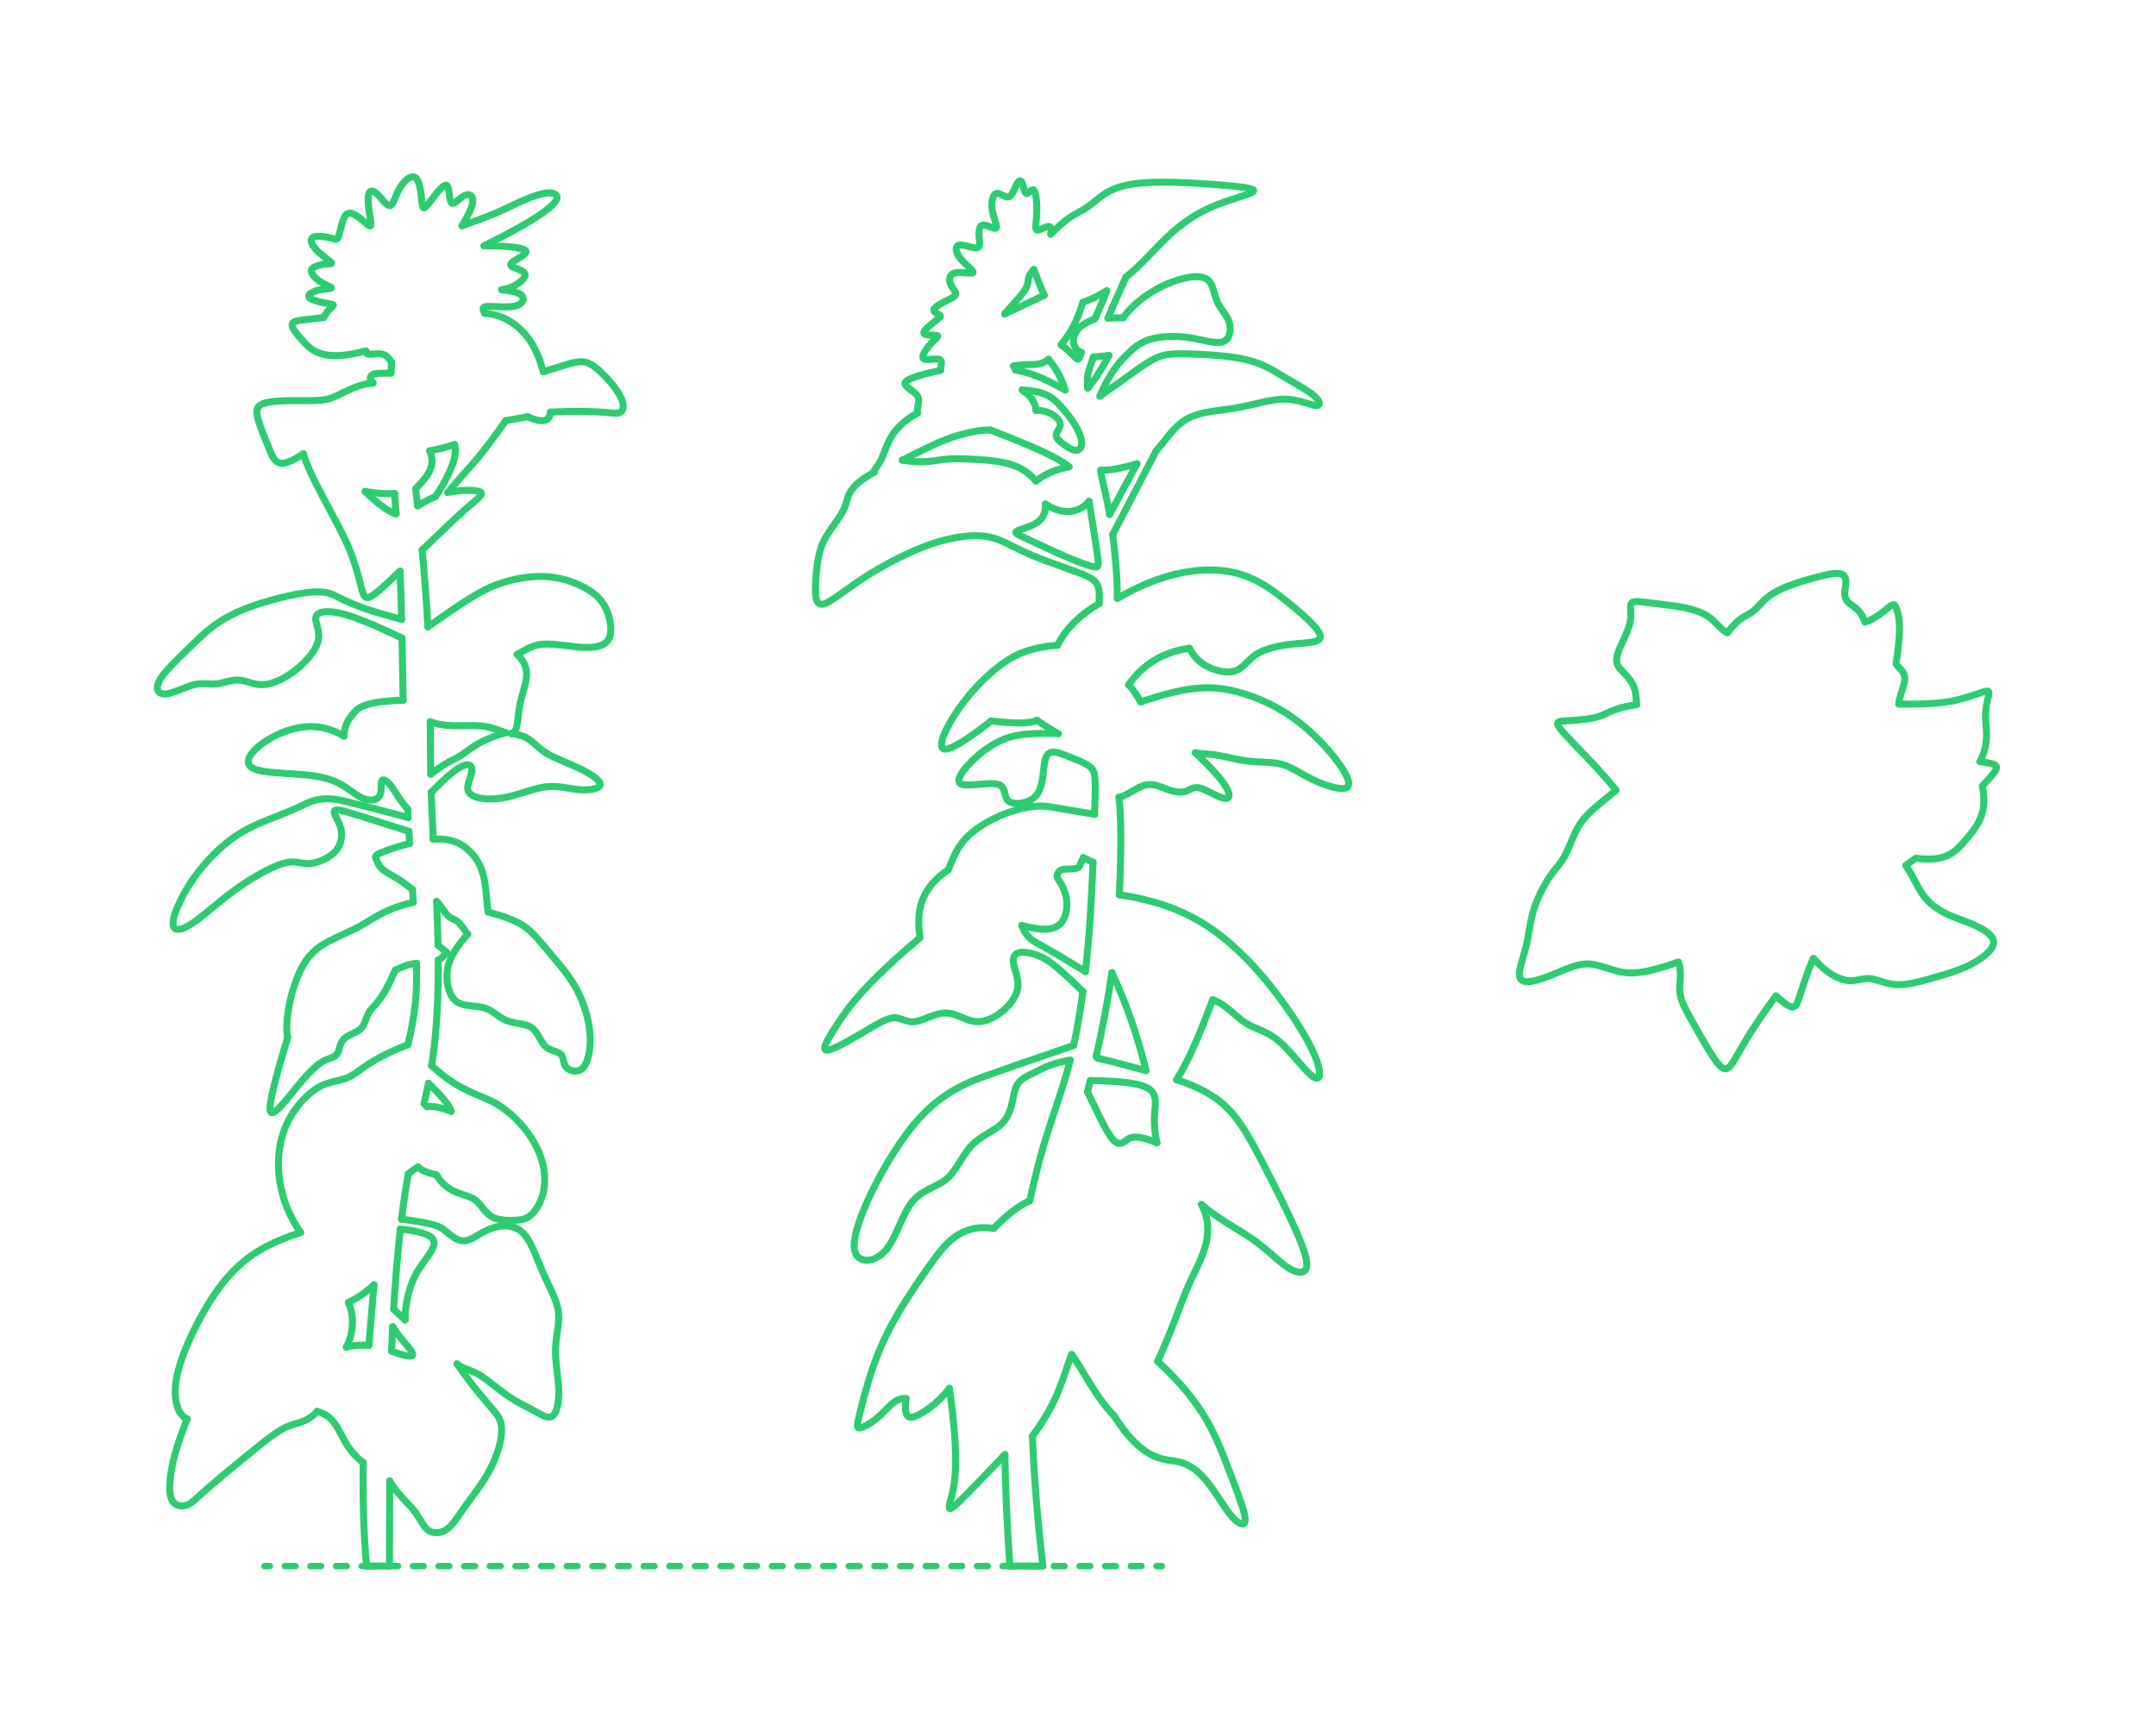 <?xml version="1.0" encoding="UTF-8"?>
<svg xmlns="http://www.w3.org/2000/svg" width="1000" height="800" version="1.1" viewBox="0 0 1000 800">
  <!-- Generator: Adobe Illustrator 29.7.1, SVG Export Plug-In . SVG Version: 2.1.1 Build 8)  -->
  <g id="FILL-BACKGROUND">
    <rect x="0" y="0" width="1000" height="800" fill="#fff"/>
  </g>
  <g id="_x32_D_x24_AG-DIAGRAM">
    <g id="POLYLINE">
      <g>
        <line x1="538.886" y1="726.305" x2="536.386" y2="726.305" fill="none" stroke="#2ecc71" stroke-linecap="round" stroke-linejoin="round" stroke-width="3"/>
        <line x1="529.45" y1="726.305" x2="128.622" y2="726.305" fill="none" stroke="#2ecc71" stroke-dasharray="4.955 6.936" stroke-linecap="round" stroke-linejoin="round" stroke-width="3"/>
        <line x1="125.154" y1="726.305" x2="122.654" y2="726.305" fill="none" stroke="#2ecc71" stroke-linecap="round" stroke-linejoin="round" stroke-width="3"/>
      </g>
    </g>
  </g>
  <g id="_x32_D_x24_AG-OUTLINE">
    <g id="POLYLINE1" data-name="POLYLINE">
      <path d="M865.021,288.531c2.96-.886,5.563-2.68,8.006-4.524l3.17-2.482c.491-.36.992-.747,1.56-.979.207-.079.436-.133.656-.084l.013.003.013.003.013.003.013.004.013.004.012.004.012.004.012.005.012.005c.339.14.535.479.697.79,1.438,3.125,1.768,6.63,1.782,10.033,0,5.493-.746,11.111-1.594,16.535.292.519.685.98,1.094,1.411.666.704,1.492,1.505,2.018,2.314.368.552.655,1.165.804,1.813.29,1.265.058,2.581-.225,3.827-.724,3.071-2.175,6.195-2.46,9.36,7.44-.04,15.228.044,22.591-1.073,5.337-.794,10.785-2.627,15.884-4.387.583-.187,1.218-.392,1.815-.517.248-.05.504-.093.757-.092.175.002.357.025.51.115l.009.006.009.006.009.006.009.006.009.006.009.006.008.006.008.007.008.007.008.007.008.007.008.007.008.007.007.007.007.008.007.008.007.008.007.008.007.008.007.008.007.008.006.009.006.009.006.009.006.009c.152.241.149.542.135.818-.016.239-.055.485-.099.72-.229,1.141-.693,2.909-.904,4.047-.492,2.486-.69,5.054-.509,7.584.207,2.675.543,5.746.368,8.411-.198,3.771-1.313,7.471-3.083,10.798,1.9.336,4.519.593,6.321,1.239.345.133.69.294.971.539.177.155.322.352.39.579.072.235.06.489.009.727-.105.473-.34.909-.589,1.321-.318.517-.7,1.024-1.077,1.499-1.334,1.667-3.45,3.9-4.9,5.499.604,2.689.91,5.475.712,8.229-.159,2.287-.68,4.557-1.561,6.675-1.171,2.88-3.064,5.449-5.032,7.835-2.036,2.449-4.184,5.214-6.676,7.205-.967.773-2.021,1.448-3.127,2.004-2.129,1.082-4.505,1.603-6.876,1.779-2.753.207-5.565.022-8.304-.288-1.147.841-3.481,2.5-4.652,3.307,1.146,1.658,2.229,3.47,3.198,5.238,1.373,2.513,3.158,6.26,4.843,8.514,1.986,2.73,4.554,5.02,7.416,6.8,2.147,1.343,4.491,2.437,6.835,3.391,3.753,1.507,7.873,2.799,11.474,4.648,2.034,1.052,4.095,2.239,5.638,3.96.663.757,1.215,1.666,1.338,2.681.08.634-.031,1.28-.251,1.876-.303.818-.789,1.558-1.334,2.234-.876,1.076-1.924,2.018-3.014,2.873-5.387,4.169-11.934,6.547-18.395,8.498-4.185,1.201-9.373,2.802-13.613,3.709-2.505.528-5.082.939-7.649.912-1.753-.016-3.509-.3-5.206-.733-1.838-.449-4.364-1.375-6.205-1.809-.644-.151-1.311-.27-1.971-.312-.67-.043-1.355-.007-2.021.074-1.538.188-3.48.703-5.023.852-1.146.123-2.318.109-3.458-.072-2.298-.368-4.475-1.314-6.467-2.495-3.396-2.03-6.331-4.784-8.93-7.748-1.653,3.576-3.049,7.515-4.318,11.248-.478,1.396-2.518,7.843-3.047,9.069-.263.619-.545,1.256-1.009,1.753-.268.286-.625.489-1.019.525-.654.059-1.296-.211-1.875-.486-.834-.412-1.622-.947-2.37-1.499-1.307-.972-2.579-2.099-3.758-3.223-3.914,5.364-8.306,11.603-11.822,17.197-2.224,3.487-5.15,8.679-7.243,12.291-.557.908-1.147,1.882-1.812,2.714-.332.413-.692.819-1.113,1.143-.335.258-.722.466-1.145.525-.365.054-.739-.012-1.078-.151-.792-.331-1.433-.939-2.019-1.552-1.867-2.04-3.371-4.555-4.84-6.894-2.973-4.858-6.227-10.621-8.983-15.616-.819-1.507-1.811-3.307-2.53-4.859-.987-2.103-1.786-4.343-1.983-6.672-.22-2.507.228-5.263.249-7.773.034-2.042-.185-4.122-.912-6.042-3.964,1.48-8.139,2.733-12.244,3.752-3.543.868-7.212,1.512-10.872,1.323-4.213-.151-8.578-1.901-12.596-3.061-1.981-.563-4.031-1.037-6.097-1.091-3.483-.093-6.874,1.007-10.074,2.283l-6.49,2.7c-3.243,1.266-6.577,2.554-10.026,3.116-.913.131-1.856.205-2.769.039-.586-.108-1.168-.335-1.611-.743-.887-.811-1.022-2.107-.959-3.244.098-1.534.512-3.059.911-4.539.673-2.356,1.898-6.395,2.412-8.739.464-1.952,1.425-7.718,1.799-9.772.468-2.424,1.057-4.902,1.848-7.24,1.459-4.299,3.458-8.468,5.815-12.347.62-1.01,1.304-2.045,2.003-3.002.773-1.083,2.574-3.279,3.419-4.337.976-1.237,1.902-2.561,2.661-3.943,1.255-2.241,3.064-6.784,4.12-9.179,1.229-2.753,2.604-5.514,4.495-7.878,1.028-1.301,2.219-2.529,3.421-3.671,3.069-2.934,8.613-7.335,11.933-10.086-3.423-4.205-7.285-8.61-10.996-12.557-2.576-2.749-11.947-12.32-14.184-15.042-.529-.64-1.071-1.31-1.501-2.021-.151-.256-.293-.523-.384-.807-.056-.179-.092-.369-.069-.557l.002-.015.002-.015.003-.015.003-.015.003-.014.003-.014.004-.014.004-.014.004-.014.004-.014.005-.014.005-.013.005-.013.005-.013.006-.013.006-.013.006-.013.006-.013.006-.013.007-.012.007-.012.007-.012.007-.012.008-.012.008-.012.008-.012.008-.012.009-.011.009-.011.009-.011.009-.011c.251-.279.63-.391.983-.479.478-.112.99-.165,1.479-.211,3.53-.266,8.065-.451,11.537-.988,2.05-.297,4.095-.784,6.034-1.52,2.3-.846,4.835-2.222,7.16-2.998,2.995-1.019,6.263-1.57,9.378-2.104-.348-1.914-.326-4.192-.706-6.102-.526-2.526-1.916-4.785-3.555-6.743-.722-.882-1.806-1.974-2.612-2.8-.433-.456-.874-.933-1.246-1.441-.418-.567-.77-1.192-.983-1.866-.584-1.797-.109-3.714.51-5.436,1.526-4.201,4.069-8.506,5.247-12.829.405-1.522.576-3.111.567-4.684.005-1.02-.125-2.505-.117-3.526.006-.259.021-.529.068-.785.051-.281.141-.562.31-.794.149-.206.359-.363.587-.473.529-.249,1.128-.301,1.705-.319.622-.016,1.274.033,1.893.09.202.016.797.088,1.008.111,0,0,12.922,1.591,12.922,1.591,4.122.542,8.33,1.237,12.264,2.612,2.298.812,4.561,1.864,6.462,3.409,2.628,2.134,4.601,5.228,7.749,6.682,1.811-2.493,3.857-4.89,6.404-6.657.586-.409,1.235-.799,1.862-1.145.858-.468,2.103-1.091,2.874-1.635,1.048-.729,1.984-1.649,2.865-2.571,1.49-1.584,3.124-3.426,4.85-4.73,2.744-2.103,5.922-3.608,9.122-4.88,5.183-2.019,10.791-3.531,16.177-4.911,2.047-.479,4.16-.951,6.266-1.03,1.155-.028,2.433.055,3.351.836.541.458.859,1.128,1,1.813.39,1.881-.194,3.886-.374,5.76-.1,1.037-.065,2.114.315,3.095.427,1.145,1.302,2.058,2.28,2.761,1.196.854,2.565,1.794,3.562,2.871,1.476,1.541,2.51,3.465,3.188,5.477Z" fill="none" stroke="#2ecc71" stroke-linecap="round" stroke-linejoin="round" stroke-width="3.25"/>
    </g>
    <g id="POLYLINE2" data-name="POLYLINE">
      <path d="M198.141,513.258c-.443-.482-.959-1.003-1.438-1.449" fill="none" stroke="#2ecc71" stroke-linecap="round" stroke-linejoin="round" stroke-width="3.25"/>
    </g>
    <g id="POLYLINE3" data-name="POLYLINE">
      <path d="M209.283,515.398c-2.318-.856-4.721-1.635-7.163-2.035-1.31-.206-2.663-.316-3.979-.104" fill="none" stroke="#2ecc71" stroke-linecap="round" stroke-linejoin="round" stroke-width="3.25"/>
    </g>
    <g id="POLYLINE4" data-name="POLYLINE">
      <path d="M198.75,502.397c2.703,2.672,5.635,5.526,7.956,8.526,1.044,1.368,2.004,2.842,2.577,4.474" fill="none" stroke="#2ecc71" stroke-linecap="round" stroke-linejoin="round" stroke-width="3.25"/>
    </g>
    <g id="POLYLINE5" data-name="POLYLINE">
      <path d="M196.703,511.809c.545-2.338,1.571-7.059,2.047-9.412" fill="none" stroke="#2ecc71" stroke-linecap="round" stroke-linejoin="round" stroke-width="3.25"/>
    </g>
    <g id="POLYLINE6" data-name="POLYLINE">
      <line x1="173.448" y1="595.842" x2="171.093" y2="623.966" fill="none" stroke="#2ecc71" stroke-linecap="round" stroke-linejoin="round" stroke-width="3.25"/>
    </g>
    <g id="POLYLINE7" data-name="POLYLINE">
      <path d="M161.573,604.071c4.322-2.146,8.407-4.861,11.875-8.229" fill="none" stroke="#2ecc71" stroke-linecap="round" stroke-linejoin="round" stroke-width="3.25"/>
    </g>
    <g id="POLYLINE8" data-name="POLYLINE">
      <path d="M160.629,624.752c1.374-2.425,2.149-5.162,2.557-7.907.598-4.283.312-8.843-1.613-12.773" fill="none" stroke="#2ecc71" stroke-linecap="round" stroke-linejoin="round" stroke-width="3.25"/>
    </g>
    <g id="POLYLINE9" data-name="POLYLINE">
      <path d="M171.093,623.966c-3.495-.261-7.061-.096-10.464.786" fill="none" stroke="#2ecc71" stroke-linecap="round" stroke-linejoin="round" stroke-width="3.25"/>
    </g>
    <g id="POLYLINE10" data-name="POLYLINE">
      <line x1="181.633" y1="626.594" x2="182.121" y2="615.307" fill="none" stroke="#2ecc71" stroke-linecap="round" stroke-linejoin="round" stroke-width="3.25"/>
    </g>
    <g id="POLYLINE11" data-name="POLYLINE">
      <path d="M182.121,615.307c1.008,1.573,2.156,3.18,3.305,4.655.793,1.043,3.297,3.983,4.172,5.029.548.682,1.105,1.389,1.514,2.165.146.29.282.598.303.926v.02s.001.02.001.02v.02s0,.019,0,.019v.019s-.002.019-.002.019v.019s-.003.019-.003.019l-.002.018-.003.018-.003.018-.003.018-.004.018-.004.017-.005.017-.005.017-.005.017-.006.017-.006.016-.007.016-.007.016-.008.016-.008.016-.008.015-.009.015-.009.015-.01.015-.01.014-.011.014-.011.014-.012.014-.012.013-.013.013-.013.013-.013.013-.014.012-.014.012-.015.012-.015.012-.016.011-.016.011-.017.011-.017.011-.018.01-.018.01-.019.01-.019.01-.02.009-.02.009-.021.009-.021.009-.022.008-.023.008-.023.008c-.541.161-1.142.092-1.694.021-2.553-.416-5.105-1.39-7.529-2.279" fill="none" stroke="#2ecc71" stroke-linecap="round" stroke-linejoin="round" stroke-width="3.25"/>
    </g>
    <g id="POLYLINE12" data-name="POLYLINE">
      <line x1="187.911" y1="612.164" x2="182.566" y2="607.183" fill="none" stroke="#2ecc71" stroke-linecap="round" stroke-linejoin="round" stroke-width="3.25"/>
    </g>
    <g id="POLYLINE13" data-name="POLYLINE">
      <path d="M185.689,569.972c3.396.404,6.885.882,10.166,1.868,1.491.473,3.026,1.036,4.228,2.067.349.307.659.665.88,1.076.203.375.324.795.356,1.22.056.739-.135,1.474-.396,2.16-.602,1.548-1.575,2.962-2.518,4.32-2.369,3.294-5.061,6.884-6.657,10.622-1.457,3.319-2.459,6.859-3.111,10.421-.491,2.772-.809,5.618-.725,8.437" fill="none" stroke="#2ecc71" stroke-linecap="round" stroke-linejoin="round" stroke-width="3.25"/>
    </g>
    <g id="POLYLINE14" data-name="POLYLINE">
      <path d="M182.566,607.183c.694-11.682,1.817-25.584,3.123-37.21" fill="none" stroke="#2ecc71" stroke-linecap="round" stroke-linejoin="round" stroke-width="3.25"/>
    </g>
    <g id="POLYLINE15" data-name="POLYLINE">
      <path d="M199.547,334.705c7.369,2.916,15.689,1.369,23.389,1.967,1.472.117,2.957.351,4.388.717,1.878.451,4.489,1.443,6.324,2.096.261.089.669.227.93.306" fill="none" stroke="#2ecc71" stroke-linecap="round" stroke-linejoin="round" stroke-width="3.25"/>
    </g>
    <g id="POLYLINE16" data-name="POLYLINE">
      <line x1="199.768" y1="359.061" x2="199.547" y2="334.705" fill="none" stroke="#2ecc71" stroke-linecap="round" stroke-linejoin="round" stroke-width="3.25"/>
    </g>
    <g id="POLYLINE17" data-name="POLYLINE">
      <path d="M234.579,339.791c-3.974,1.131-7.962,2.533-11.624,4.459-2.669,1.365-5.272,3.295-7.67,5.097-2.224,1.625-5.024,2.841-7.406,4.214-2.832,1.603-5.546,3.501-8.111,5.501" fill="none" stroke="#2ecc71" stroke-linecap="round" stroke-linejoin="round" stroke-width="3.25"/>
    </g>
    <g id="POLYLINE18" data-name="POLYLINE">
      <path d="M202.027,230.284c-2.864,1.172-5.653,2.736-8.325,4.295" fill="none" stroke="#2ecc71" stroke-linecap="round" stroke-linejoin="round" stroke-width="3.25"/>
    </g>
    <g id="POLYLINE19" data-name="POLYLINE">
      <path d="M210.815,206.123c.654,1.939.41,4.071-.004,6.036-.589,2.657-1.616,5.224-2.769,7.683-1.709,3.605-3.809,7.119-6.014,10.441" fill="none" stroke="#2ecc71" stroke-linecap="round" stroke-linejoin="round" stroke-width="3.25"/>
    </g>
    <g id="POLYLINE20" data-name="POLYLINE">
      <path d="M199.29,209.093c3.86-.752,7.812-1.675,11.525-2.97" fill="none" stroke="#2ecc71" stroke-linecap="round" stroke-linejoin="round" stroke-width="3.25"/>
    </g>
    <g id="POLYLINE21" data-name="POLYLINE">
      <path d="M192.821,226.654c1.804-1.898,3.671-3.871,5.159-6.028.946-1.38,1.755-2.89,2.148-4.525.258-1.063.33-2.175.213-3.262-.137-1.295-.527-2.558-1.051-3.746" fill="none" stroke="#2ecc71" stroke-linecap="round" stroke-linejoin="round" stroke-width="3.25"/>
    </g>
    <g id="POLYLINE22" data-name="POLYLINE">
      <line x1="193.702" y1="234.578" x2="192.821" y2="226.654" fill="none" stroke="#2ecc71" stroke-linecap="round" stroke-linejoin="round" stroke-width="3.25"/>
    </g>
    <g id="POLYLINE23" data-name="POLYLINE">
      <path d="M182.923,238.054c-1.687-.57-3.228-1.529-4.686-2.536-3.171-2.231-6.12-4.945-8.931-7.611" fill="none" stroke="#2ecc71" stroke-linecap="round" stroke-linejoin="round" stroke-width="3.25"/>
    </g>
    <g id="POLYLINE24" data-name="POLYLINE">
      <path d="M183.731,238.28c-.266-.061-.55-.14-.808-.226" fill="none" stroke="#2ecc71" stroke-linecap="round" stroke-linejoin="round" stroke-width="3.25"/>
    </g>
    <g id="POLYLINE25" data-name="POLYLINE">
      <line x1="182.988" y1="228.852" x2="183.731" y2="238.28" fill="none" stroke="#2ecc71" stroke-linecap="round" stroke-linejoin="round" stroke-width="3.25"/>
    </g>
    <g id="POLYLINE26" data-name="POLYLINE">
      <path d="M169.306,227.907c4.499.745,9.12,1.274,13.682.945" fill="none" stroke="#2ecc71" stroke-linecap="round" stroke-linejoin="round" stroke-width="3.25"/>
    </g>
    <g id="POLYLINE27" data-name="POLYLINE">
      <line x1="180.664" y1="726.305" x2="180.743" y2="686.802" fill="none" stroke="#2ecc71" stroke-linecap="round" stroke-linejoin="round" stroke-width="3.25"/>
    </g>
    <g id="POLYLINE28" data-name="POLYLINE">
      <line x1="170.026" y1="726.305" x2="180.664" y2="726.305" fill="none" stroke="#2ecc71" stroke-linecap="round" stroke-linejoin="round" stroke-width="3.25"/>
    </g>
    <g id="POLYLINE29" data-name="POLYLINE">
      <path d="M168.461,678.224c-.224,15.823.089,32.325,1.565,48.082" fill="none" stroke="#2ecc71" stroke-linecap="round" stroke-linejoin="round" stroke-width="3.25"/>
    </g>
    <g id="POLYLINE30" data-name="POLYLINE">
      <path d="M147.06,654.563c7.298,1.865,9.251,7.255,12.534,13.216,1.118,2.018,2.378,4.014,3.861,5.784,1.46,1.754,3.155,3.327,5.006,4.661" fill="none" stroke="#2ecc71" stroke-linecap="round" stroke-linejoin="round" stroke-width="3.25"/>
    </g>
    <g id="POLYLINE31" data-name="POLYLINE">
      <path d="M86.824,658.03c-3.684,9.383-7.206,19.135-8.018,29.25-.137,1.899-.182,3.841.114,5.727.177,1.079.473,2.168,1.075,3.092,1.616,2.52,4.975,2.837,7.492,1.545,1.005-.507,1.899-1.233,2.746-1.968,8.988-8.268,19.902-17.068,29.427-24.771,3.614-2.846,7.645-6.191,11.698-8.371.784-.417,1.629-.821,2.458-1.143,1.499-.594,3.404-1.105,4.925-1.575,1.3-.408,2.597-.898,3.795-1.553,1.713-.942,3.294-2.176,4.523-3.702" fill="none" stroke="#2ecc71" stroke-linecap="round" stroke-linejoin="round" stroke-width="3.25"/>
    </g>
    <g id="POLYLINE32" data-name="POLYLINE">
      <path d="M139.427,571.591c-6.626,2.198-13.238,4.796-19.248,8.38-3.611,2.151-7.02,4.744-10.062,7.642-7.628,7.182-13.339,16.175-18.191,25.395-3.231,6.176-6.214,12.648-8.31,19.303-1.603,5.175-2.762,10.642-2.196,16.079.283,2.535.922,5.128,2.424,7.23.755,1.047,1.769,1.937,2.98,2.411" fill="none" stroke="#2ecc71" stroke-linecap="round" stroke-linejoin="round" stroke-width="3.25"/>
    </g>
    <g id="POLYLINE33" data-name="POLYLINE">
      <path d="M189.217,484.497c-5.403,2.091-10.808,4.494-15.8,7.442-1.638.964-3.392,2.109-4.953,3.2-1.029.716-3.45,2.494-4.45,3.123-1.143.747-2.382,1.365-3.668,1.823-2.715.978-5.899,1.448-8.631,2.375-2.16.707-4.205,1.768-6.043,3.104-2.288,1.648-4.353,3.638-6.202,5.764-2.336,2.706-4.385,5.716-5.98,8.916-3.195,6.381-4.477,13.608-4.311,20.71.199,10.94,3.978,21.706,10.248,30.637" fill="none" stroke="#2ecc71" stroke-linecap="round" stroke-linejoin="round" stroke-width="3.25"/>
    </g>
    <g id="POLYLINE34" data-name="POLYLINE">
      <path d="M193.205,446.759c.146,6.479.063,13.158-.664,19.599-.67,6.048-1.945,12.213-3.324,18.139" fill="none" stroke="#2ecc71" stroke-linecap="round" stroke-linejoin="round" stroke-width="3.25"/>
    </g>
    <g id="POLYLINE35" data-name="POLYLINE">
      <path d="M183.348,449.862c.377-.128.777-.287,1.143-.443l2.338-1.048c.972-.422,1.993-.791,3.022-1.045,1.09-.27,2.239-.435,3.354-.567" fill="none" stroke="#2ecc71" stroke-linecap="round" stroke-linejoin="round" stroke-width="3.25"/>
    </g>
    <g id="POLYLINE36" data-name="POLYLINE">
      <path d="M133.402,481.2c-2.311,7.814-5.157,17.246-6.954,25.127-.413,1.862-.833,3.852-1.065,5.743-.086.743-.156,1.515-.123,2.263.019.354.057.717.177,1.053l.012.031.012.03.012.029.013.028.013.027.013.027.013.026.014.025.014.024.014.023.015.023.015.022.015.021.016.02.016.02.016.019.016.018.017.017.017.017.017.016.018.015.018.015.018.014.018.013.019.012.019.012.019.011.02.01.02.01.02.009.02.008.021.008.021.007.021.007.021.006.022.005.022.005.022.004.022.004.023.003.023.002.023.002h.023s.024.002.024.002h.024s.024,0,.024,0h.024s.024-.003.024-.003l.025-.002.025-.003.025-.003.025-.004.026-.004.026-.005c.484-.103.909-.384,1.305-.669,1.746-1.343,3.214-3.143,4.647-4.807l6.375-7.786c1.989-2.353,4.139-4.822,6.367-6.94,1.187-1.121,2.448-2.214,3.825-3.096.704-.449,1.457-.845,2.221-1.181.838-.375,2.097-.808,2.955-1.152.571-.236,1.143-.509,1.612-.917.496-.422.818-1.007,1.054-1.605.569-1.472.861-3.207,1.625-4.6.25-.465.554-.906.917-1.29.419-.443.915-.815,1.427-1.144,1.597-1.011,3.465-1.703,5.076-2.688.754-.461,1.475-1.007,2.027-1.704,1.072-1.317,1.633-3.226,2.244-4.789.322-.827.689-1.655,1.162-2.408.327-.528.731-1.024,1.144-1.486l1.534-1.679c4.17-4.682,6.887-10.498,9.36-16.204" fill="none" stroke="#2ecc71" stroke-linecap="round" stroke-linejoin="round" stroke-width="3.25"/>
    </g>
    <g id="POLYLINE37" data-name="POLYLINE">
      <path d="M191.694,418.449c-5.152,1.17-10.25,2.906-14.932,5.369-2.756,1.418-6.059,3.534-8.748,5.102-1.555.906-3.28,1.788-4.904,2.569-4.059,1.933-10.263,4.538-13.947,6.997-1.701,1.11-3.29,2.417-4.682,3.897-3.687,3.891-5.971,8.873-7.693,13.893-1.6,4.697-2.798,9.572-3.417,14.499-.412,3.448-.57,6.992.03,10.426" fill="none" stroke="#2ecc71" stroke-linecap="round" stroke-linejoin="round" stroke-width="3.25"/>
    </g>
    <g id="POLYLINE38" data-name="POLYLINE">
      <line x1="191.307" y1="412.531" x2="191.694" y2="418.449" fill="none" stroke="#2ecc71" stroke-linecap="round" stroke-linejoin="round" stroke-width="3.25"/>
    </g>
    <g id="POLYLINE39" data-name="POLYLINE">
      <path d="M176.538,395.529c-.627.286-1.273.58-1.823.999-.173.137-.34.293-.45.487-.072.127-.113.273-.111.42.002.224.085.439.172.642l.283.627c.31.741.647,1.605,1.055,2.291.35.605.775,1.172,1.261,1.675.451.47.963.887,1.494,1.263,1.231.896,4.035,2.419,5.376,3.208,1.019.599,2.084,1.265,3.043,1.955.964.674,3.509,2.695,4.467,3.434" fill="none" stroke="#2ecc71" stroke-linecap="round" stroke-linejoin="round" stroke-width="3.25"/>
    </g>
    <g id="POLYLINE40" data-name="POLYLINE">
      <path d="M189.989,391.193c-4.513,1.172-9.156,2.513-13.451,4.336" fill="none" stroke="#2ecc71" stroke-linecap="round" stroke-linejoin="round" stroke-width="3.25"/>
    </g>
    <g id="POLYLINE41" data-name="POLYLINE">
      <line x1="189.664" y1="385.563" x2="189.989" y2="391.193" fill="none" stroke="#2ecc71" stroke-linecap="round" stroke-linejoin="round" stroke-width="3.25"/>
    </g>
    <g id="POLYLINE42" data-name="POLYLINE">
      <path d="M189.308,379.171c-5.97-1.7-22.971-6.007-29.211-7.57-.843-.2-1.85-.42-2.701-.579-1.402-.26-2.85-.452-4.273-.528-1.386-.074-2.802-.044-4.18.121-1.367.162-2.74.468-4.044.911-2.304.752-6.406,2.82-8.654,3.828-5.768,2.579-13.708,5.288-19.359,8.073-2.777,1.351-5.503,2.902-8.046,4.651-4.368,2.993-8.341,6.634-11.944,10.507-6.066,6.573-11.227,14.102-14.687,22.371-.766,1.893-1.484,3.859-1.827,5.877-.139.897-.222,1.844.055,2.723.148.465.439.897.863,1.151.449.274.99.346,1.507.323,1.058-.057,2.073-.438,3.03-.871,1.242-.573,2.435-1.315,3.569-2.078,1.834-1.234,3.82-2.803,5.554-4.19,3.775-3.103,9.652-8.004,13.546-10.833,3.299-2.423,6.823-4.736,10.364-6.79,2.906-1.676,5.985-3.306,9.082-4.598,1.78-.729,3.634-1.409,5.536-1.737.972-.165,1.975-.226,2.961-.172,1.245.056,2.65.348,3.868.543,1.006.159,2.037.255,3.055.2,1.235-.065,2.464-.314,3.65-.658,2.185-.644,4.287-1.621,6.153-2.931,1.225-.867,2.355-1.901,3.221-3.133,1.541-2.159,2.222-4.875,2.009-7.509-.087-1.135-.331-2.267-.709-3.34-.496-1.462-1.407-3.117-2.076-4.513-.19-.402-.382-.833-.508-1.261-.066-.231-.117-.474-.101-.715l.002-.02.002-.019.002-.019.003-.019.003-.019.003-.019.004-.018.004-.018.004-.018.005-.018.005-.017.005-.017.006-.017.006-.017.007-.016.007-.016.007-.016.008-.016.008-.016.008-.015.009-.015.009-.015.01-.015.01-.014.01-.014.011-.014.011-.014.012-.013.012-.013.012-.013.013-.013.013-.012.014-.012.014-.012.014-.012.015-.011.015-.011.016-.011.016-.011.017-.01.017-.01.017-.01.018-.01.018-.009.019-.009.019-.009.02-.008.02-.008.021-.008.021-.008.021-.007c.212-.07.439-.09.661-.094.388-.005.784.042,1.168.1,1.308.21,2.658.58,3.936.93,1.164.232,26.364,8.279,28.327,8.882" fill="none" stroke="#2ecc71" stroke-linecap="round" stroke-linejoin="round" stroke-width="3.25"/>
    </g>
    <g id="POLYLINE43" data-name="POLYLINE">
      <line x1="189.095" y1="375.221" x2="189.308" y2="379.171" fill="none" stroke="#2ecc71" stroke-linecap="round" stroke-linejoin="round" stroke-width="3.25"/>
    </g>
    <g id="POLYLINE44" data-name="POLYLINE">
      <path d="M159.554,341.405c-2.685-1.601-5.59-2.875-8.629-3.627-2.836-.708-5.792-.953-8.707-.752-5.63.408-11.107,2.289-16.059,4.949-2.974,1.634-5.838,3.586-8.196,6.042-.662.702-1.293,1.46-1.803,2.28-.376.607-.699,1.26-.876,1.954-.194.747-.187,1.569.155,2.273.45.943,1.363,1.557,2.292,1.969,1.217.535,2.539.839,3.84,1.089,7.177,1.286,16.51,1.127,23.726,2.202,3.999.582,8.014,1.537,11.642,3.361,2.474,1.212,5.01,3.089,7.267,4.679,1.061.737,2.182,1.489,3.338,2.07,1.192.602,2.492,1.024,3.827,1.132.785.062,1.588.015,2.348-.201.988-.274,1.907-.892,2.389-1.815.265-.496.414-1.048.51-1.6.195-1.108.178-2.491.209-3.622.019-.441.038-.898.144-1.327.047-.18.112-.362.231-.508l.009-.011.009-.011.009-.01.009-.01.009-.01.01-.01.01-.009.01-.009.01-.009.01-.009.01-.009.01-.008.01-.008.011-.008.011-.008.011-.007.011-.007.011-.007.011-.007.011-.006.011-.006.011-.006.012-.006.012-.006.012-.005.012-.005.012-.005.012-.005.012-.004.012-.004.012-.004.013-.004.013-.004.013-.003c.2-.051.411-.02.606.037.335.102.642.282.93.479,2.237,1.572,3.752,4.484,5.228,6.728,1.423,2.187,3.04,4.301,4.757,6.263" fill="none" stroke="#2ecc71" stroke-linecap="round" stroke-linejoin="round" stroke-width="3.25"/>
    </g>
    <g id="POLYLINE45" data-name="POLYLINE">
      <path d="M186.985,324.736c-4.486.134-9.097.382-13.509,1.229-2.803.573-5.713,1.36-7.958,3.217-.864.711-1.584,1.616-2.28,2.487-.847,1.067-1.665,2.2-2.257,3.43-.961,1.954-1.339,4.144-1.427,6.305" fill="none" stroke="#2ecc71" stroke-linecap="round" stroke-linejoin="round" stroke-width="3.25"/>
    </g>
    <g id="POLYLINE46" data-name="POLYLINE">
      <line x1="186.453" y1="295.9" x2="186.985" y2="324.736" fill="none" stroke="#2ecc71" stroke-linecap="round" stroke-linejoin="round" stroke-width="3.25"/>
    </g>
    <g id="POLYLINE47" data-name="POLYLINE">
      <path d="M186.293,287.242c-5.48-1.484-11.584-3.131-16.936-4.977-4.625-1.646-9.381-3.574-13.7-5.924-1.266-.639-2.609-1.154-3.999-1.442-2.006-.424-4.092-.459-6.134-.355-5.026.295-10.067,1.381-14.953,2.555-6.719,1.672-13.488,3.746-19.848,6.498-3.043,1.322-6.052,2.892-8.822,4.719-3.06,2-5.946,4.381-8.637,6.852-2.638,2.439-6.877,6.603-9.472,9.1-2.03,2.02-4.382,4.321-6.256,6.478-1.355,1.567-2.717,3.205-3.683,5.048-.57,1.126-1.038,2.412-.841,3.689.093.578.366,1.132.804,1.526.454.415,1.045.649,1.644.754.76.133,1.542.078,2.298-.055,1.123-.2,2.247-.565,3.322-.945,3.093-1.09,6.502-2.753,9.717-3.398.928-.18,1.885-.276,2.831-.3,1.319-.033,3.039.094,4.366.15.904.03,1.826.02,2.724-.098,1.751-.22,3.745-.832,5.472-1.221,1.256-.285,2.548-.513,3.838-.523.897-.011,1.799.111,2.674.304,1.847.408,3.93,1.166,5.786,1.529,1.376.279,2.799.401,4.201.274,2.678-.25,5.245-1.217,7.639-2.405,2.711-1.364,5.267-3.092,7.613-5.013,2.209-1.82,4.295-3.858,6.061-6.114.993-1.275,1.899-2.642,2.597-4.102.489-1.031.881-2.124,1.064-3.253.206-1.244.163-2.525-.031-3.768-.215-1.487-.72-3.037-1.029-4.506-.135-.684-.244-1.401-.092-2.091.088-.402.275-.783.543-1.095.322-.379.751-.656,1.203-.856,1.199-.515,2.536-.6,3.827-.595,2.7.043,5.4.573,7.994,1.301,2.954.826,5.979,1.972,8.833,3.1,5.538,2.18,12.123,5.29,17.544,7.816" fill="none" stroke="#2ecc71" stroke-linecap="round" stroke-linejoin="round" stroke-width="3.25"/>
    </g>
    <g id="POLYLINE48" data-name="POLYLINE">
      <path d="M185.549,264.862c.259,5.578.634,16.803.744,22.38" fill="none" stroke="#2ecc71" stroke-linecap="round" stroke-linejoin="round" stroke-width="3.25"/>
    </g>
    <g id="POLYLINE49" data-name="POLYLINE">
      <path d="M140.703,210.462c.691,2.407,1.642,4.818,2.652,7.11,2.988,6.846,10.168,19.84,13.698,26.607,2.026,3.962,4.091,8.196,5.705,12.337,1.335,3.414,2.496,7.092,3.456,10.632.5,1.75,1.674,6.944,2.366,8.503.207.458.46.923.87,1.23.361.273.817.33,1.253.246.735-.144,1.397-.537,2.024-.93.927-.599,1.832-1.311,2.685-2.011,3.258-2.698,7.047-6.392,10.136-9.323" fill="none" stroke="#2ecc71" stroke-linecap="round" stroke-linejoin="round" stroke-width="3.25"/>
    </g>
    <g id="POLYLINE50" data-name="POLYLINE">
      <path d="M172.958,177.673c-5.863.406-11.302,3.123-16.476,5.716-1.271.609-2.588,1.181-3.949,1.55-1.445.397-2.959.597-4.451.709-6.88.42-15.179-.21-22.014.646-1.278.169-2.583.382-3.803.808-1.132.396-2.275,1.062-2.793,2.193-.561,1.222-.366,2.625-.099,3.898.593,2.596,1.602,5.203,2.551,7.69.872,2.122,2.996,7.534,3.891,9.543.306.668.645,1.348,1.043,1.965.396.615.865,1.197,1.453,1.637.46.347.996.595,1.561.713.712.152,1.455.107,2.166-.028,1.191-.231,2.336-.692,3.431-1.206,1.806-.858,3.566-1.943,5.234-3.044" fill="none" stroke="#2ecc71" stroke-linecap="round" stroke-linejoin="round" stroke-width="3.25"/>
    </g>
    <g id="POLYLINE51" data-name="POLYLINE">
      <path d="M181.352,173.045c-.982.033-3.743.064-4.763.075-.868.026-1.769.057-2.62.234-.499.106-.997.27-1.417.565-.284.198-.53.464-.662.788-.125.299-.143.634-.084.95.153.774.643,1.433,1.151,2.016" fill="none" stroke="#2ecc71" stroke-linecap="round" stroke-linejoin="round" stroke-width="3.25"/>
    </g>
    <g id="POLYLINE52" data-name="POLYLINE">
      <line x1="181.607" y1="168.053" x2="181.352" y2="173.045" fill="none" stroke="#2ecc71" stroke-linecap="round" stroke-linejoin="round" stroke-width="3.25"/>
    </g>
    <g id="POLYLINE53" data-name="POLYLINE">
      <path d="M169.67,162.74c-.02.37.035.777.306,1.052.192.202.458.315.725.382.566.135,1.162.111,1.74.081l2.025-.155c1.63-.091,3.446-.052,4.777,1.018.952.772,1.622,1.974,2.364,2.934" fill="none" stroke="#2ecc71" stroke-linecap="round" stroke-linejoin="round" stroke-width="3.25"/>
    </g>
    <g id="POLYLINE54" data-name="POLYLINE">
      <path d="M150.249,147.209c-2.896.429-7.858.897-10.773,1.307-.686.106-1.403.228-2.07.418-.397.115-.796.256-1.149.474-.259.161-.495.377-.629.654-.151.306-.168.661-.112.993.087.515.311.997.559,1.452.45.811,1.022,1.577,1.595,2.305,1.144,1.437,2.614,3.055,3.861,4.409.982,1.046,2.05,2.043,3.24,2.847,1.187.809,2.501,1.44,3.868,1.882,2.597.84,5.363,1.048,8.078.96,4.374-.16,8.732-1.053,12.954-2.17" fill="none" stroke="#2ecc71" stroke-linecap="round" stroke-linejoin="round" stroke-width="3.25"/>
    </g>
    <g id="POLYLINE55" data-name="POLYLINE">
      <path d="M214.298,104.697c1.574-2.742,3.258-5.612,4.344-8.584.436-1.26.856-2.661.576-3.998-.099-.452-.295-.893-.616-1.232-.276-.296-.645-.501-1.041-.586-.926-.197-1.863.177-2.636.667-1.395.867-2.675,2.252-4.075,3.059-.261.139-.542.264-.841.279h-.018s-.018,0-.018,0h-.018s-.018,0-.018,0h-.018s-.018-.002-.018-.002h-.018s-.018-.003-.018-.003l-.017-.002-.017-.002-.017-.003-.017-.003-.017-.004-.017-.004-.017-.004-.017-.005-.016-.005-.016-.005-.016-.006-.016-.006-.016-.006-.016-.007-.016-.007-.016-.008-.015-.008-.015-.008-.015-.009-.015-.009-.015-.01-.015-.01-.015-.01-.015-.011-.014-.011-.014-.012-.014-.012-.014-.012-.014-.013-.014-.013-.014-.014-.013-.014-.013-.015-.013-.015-.013-.015-.013-.016c-.157-.199-.256-.439-.338-.677-.385-1.175-.525-3.061-.706-4.296-.099-.674-.205-1.371-.418-2.02-.096-.28-.212-.562-.403-.791l-.014-.016-.014-.016-.014-.015-.014-.015-.014-.014-.015-.014-.015-.013-.015-.013-.015-.013-.015-.012-.015-.012-.015-.011-.016-.011-.016-.01-.016-.01-.016-.01-.016-.009-.016-.009-.017-.008-.017-.008-.017-.007-.017-.007-.017-.007-.017-.006-.017-.006-.018-.005-.018-.005-.018-.004-.018-.004-.018-.004-.018-.003-.018-.003-.019-.002-.019-.002-.019-.002h-.019s-.019-.002-.019-.002h-.019s-.019,0-.019,0h-.019s-.02.001-.02.001h-.02s-.02.003-.02.003l-.02.002-.02.002c-.232.029-.451.122-.656.232-.323.176-.62.405-.9.643-2.167,1.925-4.347,5.144-6.156,7.432-.551.677-1.146,1.481-1.842,2.007-.13.091-.272.176-.43.204h-.009s-.009.003-.009.003h-.009s-.009.002-.009.002h-.009s-.009.001-.009.001h-.009s-.009,0-.009,0h-.009s-.009,0-.009,0h-.009s-.009,0-.009,0h-.009s-.009-.002-.009-.002h-.009s-.009-.002-.009-.002h-.008s-.008-.003-.008-.003l-.008-.002-.008-.002-.008-.002-.008-.002-.008-.003-.008-.003-.008-.003-.008-.003-.008-.003-.008-.004-.008-.004-.008-.004-.008-.004-.008-.004-.008-.004-.007-.005-.007-.005-.007-.005-.007-.005-.007-.005-.007-.006-.007-.006-.007-.006-.007-.006-.007-.006-.007-.006c-.093-.09-.156-.207-.207-.325-.1-.237-.159-.495-.209-.747-.179-.883-.428-3.635-.542-4.576-.13-1.076-.293-2.233-.504-3.295-.244-1.199-.541-2.414-1.066-3.524-.343-.7-.804-1.434-1.551-1.745-.614-.249-1.308-.116-1.9.134-1.226.534-2.229,1.477-3.112,2.461-.796.904-1.496,1.902-2.09,2.95-.882,1.536-1.643,3.52-2.338,5.158-.297.668-.598,1.362-1.042,1.948-.178.226-.388.443-.656.558l-.017.007-.017.007-.017.006-.017.006-.017.006-.017.005-.017.005-.017.005-.017.004-.017.004-.017.004-.017.003-.017.003-.017.003-.017.002-.017.002-.017.002h-.018s-.018.003-.018.003c-.314.016-.615-.109-.881-.264-.682-.412-1.236-1.015-1.772-1.597-1.391-1.519-2.738-3.5-4.545-4.551-.341-.188-.712-.346-1.104-.373-.275-.02-.559.046-.783.211-.252.182-.417.457-.533.741-.191.475-.276.99-.333,1.496-.103.988-.084,2.005-.03,2.996.112,2.337.646,5.328,1.011,7.659.09.615.188,1.304.215,1.925.006.3.021.656-.099.931l-.004.009-.005.009-.005.009-.005.009-.005.008-.005.008-.005.008-.005.008-.005.007-.005.007-.005.007-.006.007-.006.007-.006.006-.006.006-.006.006-.006.006-.006.006-.006.005-.006.005-.006.005-.007.005-.007.005-.007.004-.007.004-.007.004-.007.004-.007.004-.007.003-.007.003-.007.003-.008.003-.008.003-.008.002-.008.002-.008.002-.008.002-.008.002h-.008s-.008.003-.008.003h-.008s-.008.002-.008.002h-.009s-.009.001-.009.001h-.009s-.009,0-.009,0h-.009s-.009,0-.009,0h-.009s-.009,0-.009,0h-.009s-.009-.002-.009-.002c-.113-.013-.221-.056-.323-.106-.406-.209-.765-.515-1.117-.804-1.71-1.464-3.421-3.074-5.398-4.173-.701-.381-1.453-.721-2.254-.802-.397-.038-.808.005-1.172.174-.512.234-.908.662-1.221,1.121-.392.579-.68,1.231-.926,1.884-.699,1.889-1.22,4.402-1.766,6.349-.209.703-.428,1.558-.828,2.171-.107.154-.246.295-.426.36-.126.046-.263.055-.396.045-.571-.056-1.332-.343-1.89-.489-1.167-.327-2.377-.567-3.578-.731-1.025-.135-2.078-.224-3.112-.17-.562.034-1.134.104-1.662.308-.312.122-.608.308-.816.574-.501.638-.372,1.527-.11,2.239.343.921.913,1.744,1.536,2.497,1.093,1.299,2.422,2.418,3.739,3.483.749.607,3.026,2.296,3.68,2.941.093.097.189.198.248.32l.003.007.003.007.003.007.003.007.002.007.002.007.002.007.002.007.002.007v.006s.003.006.003.006v.006s.002.006.002.006v.006s.001.006.001.006v.006s0,.006,0,.006v.006s0,.006,0,.006v.006s-.001.006-.001.006v.005s-.002.005-.002.005v.005s-.003.005-.003.005l-.002.005-.002.005-.002.005-.002.005-.002.005-.003.005-.003.005-.003.005-.003.005-.003.004-.004.004-.004.004-.004.004-.004.004-.004.004-.004.004-.005.004-.005.004-.005.004-.005.004-.005.004-.006.004-.006.004-.006.004-.006.004-.006.003-.006.003c-.189.087-.405.096-.609.117-1.424.072-2.798.145-4.199.454-1.137.249-2.292.571-3.293,1.181-.422.267-.83.604-1.045,1.065-.358.791.04,1.671.481,2.343.483.723,1.103,1.351,1.757,1.92,1,.866,2.129,1.6,3.297,2.218.918.506,2.288,1.082,3.203,1.596.112.069.228.14.318.237l.005.006.005.006.005.006.005.006.004.006.004.006.004.006.004.006.003.006.003.006.003.006.003.006.002.006.002.006.002.006.002.006v.006s.003.006.003.006v.005s.002.005.002.005v.005s0,.005,0,.005v.005s0,.005,0,.005v.005s-.001.005-.001.005v.005s-.003.005-.003.005l-.002.005-.002.005-.002.005-.002.005-.003.005-.003.005-.003.005-.004.005-.004.005-.004.005-.004.005-.005.005-.005.005-.005.005-.005.005-.006.005-.006.004-.006.004-.007.004-.007.004-.007.004-.007.004c-.103.057-.219.088-.333.117-.619.149-2.108.288-2.76.376-1.865.235-3.768.563-5.47,1.395-.563.283-1.129.612-1.54,1.099-.178.217-.323.483-.316.77v.015s.001.015.001.015v.015s.002.015.002.015v.015s.003.014.003.014l.002.014.002.014.003.014.003.014.003.014.003.014.004.014c.107.397.457.662.787.876,1.024.62,2.2.964,3.343,1.293,1.282.352,2.653.647,3.962.884.782.143,1.872.293,2.649.449.197.047.437.094.596.221l.005.004.005.004.004.004.004.004.004.004.004.004.004.004.004.004.004.004.004.004.003.004.003.005.003.005.003.005.003.005.003.005.003.005.002.005.002.005.002.005.002.005.002.005.002.005.002.005.002.005v.005s.003.005.003.005v.005s.002.005.002.005v.005s.002.005.002.005v.005s.001.005.001.005v.005s0,.005,0,.005v.006s0,.006,0,.006v.006s0,.006,0,.006v.006s0,.006,0,.006v.006s-.001.006-.001.006v.006s-.002.006-.002.006v.006s-.002.006-.002.006v.006s-.003.006-.003.006c-.021.076-.062.146-.107.21-.112.161-.253.308-.389.449l-1.189,1.177c-1.104,1.108-2.08,2.378-2.661,3.841" fill="none" stroke="#2ecc71" stroke-linecap="round" stroke-linejoin="round" stroke-width="3.25"/>
    </g>
    <g id="POLYLINE56" data-name="POLYLINE">
      <path d="M224.458,114.011c6.761-3.396,31.662-15.535,33.806-21.839l.015-.05.014-.049.013-.048.012-.048.011-.047.01-.047.009-.046.007-.046.006-.045.005-.045.004-.044.003-.044.002-.043v-.042s.002-.042.002-.042v-.041s-.002-.041-.002-.041l-.003-.04-.003-.04-.004-.039-.005-.039-.006-.038-.007-.038-.008-.037-.009-.037-.01-.036-.011-.036-.011-.035-.012-.035-.013-.034-.014-.034-.015-.033-.015-.033-.016-.033-.017-.032-.018-.032-.019-.031-.019-.031-.02-.03-.021-.03-.021-.029-.022-.029-.023-.028-.023-.028-.024-.028-.025-.027-.025-.027-.026-.026-.027-.026-.027-.025-.028-.025-.028-.025-.029-.024c-3.454-2.656-13.788,2.077-17.46,3.75-2.672,1.267-8.004,3.84-10.691,4.939-4.765,2.03-10.408,4.052-15.323,5.755" fill="none" stroke="#2ecc71" stroke-linecap="round" stroke-linejoin="round" stroke-width="3.25"/>
    </g>
    <g id="POLYLINE57" data-name="POLYLINE">
      <path d="M224.847,145.312c-.28-.503-.57-1.023-.713-1.585-.06-.252-.086-.525,0-.775l.005-.015.006-.015.006-.015.006-.014.006-.014.007-.014.007-.014.007-.014.007-.014.007-.013.008-.013.008-.013.008-.013.008-.013.009-.013.009-.013.009-.012c.143-.192.357-.315.578-.399.419-.154.874-.198,1.317-.226.636-.034,1.351-.013,1.991.012,2.354.108,5.072.287,7.413.193,1.021-.042,2.068-.127,3.071-.325.658-.132,1.319-.313,1.926-.604.768-.369,1.485-.932,1.863-1.711.208-.428.294-.919.211-1.39-.077-.459-.307-.883-.616-1.228-.591-.659-1.423-1.038-2.241-1.335-1.564-.548-3.234-.825-4.873-1.047-.151-.023-2.2-.242-2.277-.276h-.004s-.004-.003-.004-.003h-.003s-.003-.003-.003-.003h-.003s-.002-.003-.002-.003h-.002s-.002-.002-.002-.002h-.002s-.001-.002-.001-.002h0s0-.002,0-.002h0s0-.002,0-.002h0s0-.003,0-.003h0s.001-.003.001-.003h.001s.002-.003.002-.003h.002s.002-.003.002-.003h.003s.003-.003.003-.003h.003s.003-.003.003-.003h.004c.11-.036.804-.136.931-.16,2.181-.361,4.252-1.123,6.12-2.308,1.075-.68,2.111-1.46,2.947-2.426.589-.7,1.267-1.726.75-2.64-.186-.331-.472-.595-.774-.82-1.129-.814-2.64-1.304-3.921-1.836-.52-.224-1.075-.435-1.507-.812-.14-.128-.265-.286-.307-.475l-.002-.011-.002-.011-.002-.011-.002-.011-.002-.011v-.011s-.003-.011-.003-.011v-.011s-.002-.011-.002-.011v-.011c-.011-.253.128-.482.283-.671.484-.558,1.135-.951,1.751-1.346,1.383-.864,3.412-1.888,4.563-3.021.215-.225.423-.477.51-.781l.004-.016.004-.016.004-.016.003-.016.003-.016.003-.016.002-.016.002-.016.002-.016v-.016s.002-.016.002-.016v-.016s0-.016,0-.016v-.016s0-.016,0-.016v-.016s-.002-.016-.002-.016v-.016s-.003-.016-.003-.016l-.002-.016-.003-.016-.003-.016-.003-.015-.004-.015-.004-.015-.004-.015-.005-.015-.005-.015-.006-.015-.006-.015-.006-.015-.007-.015-.007-.015-.007-.015-.008-.015-.008-.015-.009-.015-.009-.015-.009-.015-.01-.015-.01-.015-.011-.015-.011-.015-.011-.015-.012-.014-.012-.014-.013-.014-.013-.014c-.192-.201-.441-.338-.69-.457-.532-.245-1.108-.407-1.675-.546-5.422-1.197-11.399-1.075-16.934-1.194" fill="none" stroke="#2ecc71" stroke-linecap="round" stroke-linejoin="round" stroke-width="3.25"/>
    </g>
    <g id="POLYLINE58" data-name="POLYLINE">
      <path d="M251.998,172.403c-1.41-5.095-3.275-10.168-6.296-14.543-4.839-7.102-12.152-12.01-20.855-12.548" fill="none" stroke="#2ecc71" stroke-linecap="round" stroke-linejoin="round" stroke-width="3.25"/>
    </g>
    <g id="POLYLINE59" data-name="POLYLINE">
      <path d="M255.291,191.108c9.567-.467,19.499-.538,29.033.46.991.06,2.039.158,2.987-.199.455-.173.868-.468,1.158-.861.331-.443.503-.987.566-1.532.135-1.265-.201-2.533-.647-3.708-.481-1.244-1.15-2.428-1.871-3.548-1.08-1.667-2.341-3.267-3.639-4.771-1.791-2.047-3.736-4.069-5.799-5.843-1.272-1.075-2.654-2.072-4.208-2.696-1.121-.454-2.336-.687-3.546-.669-2.204.044-4.385.73-6.492,1.324l-10.835,3.338" fill="none" stroke="#2ecc71" stroke-linecap="round" stroke-linejoin="round" stroke-width="3.25"/>
    </g>
    <g id="POLYLINE60" data-name="POLYLINE">
      <path d="M244.754,193.257c1.465.645,2.985,1.259,4.55,1.606.942.205,1.923.305,2.882.169.558-.079,1.115-.253,1.58-.579,1.071-.744,1.416-2.112,1.526-3.344" fill="none" stroke="#2ecc71" stroke-linecap="round" stroke-linejoin="round" stroke-width="3.25"/>
    </g>
    <g id="POLYLINE61" data-name="POLYLINE">
      <line x1="234.559" y1="195.098" x2="244.754" y2="193.257" fill="none" stroke="#2ecc71" stroke-linecap="round" stroke-linejoin="round" stroke-width="3.25"/>
    </g>
    <g id="POLYLINE62" data-name="POLYLINE">
      <path d="M207.719,228.455c3.341-4.204,8.176-9.622,11.819-13.633,5.284-6.014,10.393-13.168,15.022-19.724" fill="none" stroke="#2ecc71" stroke-linecap="round" stroke-linejoin="round" stroke-width="3.25"/>
    </g>
    <g id="POLYLINE63" data-name="POLYLINE">
      <path d="M195.805,255.04l15.468-14.711c2.874-2.69,6.628-6.002,9.664-8.5.71-.63,1.461-1.266,2.014-2.044.141-.21.27-.438.318-.69l.003-.018.003-.018.002-.018.002-.018.002-.018v-.017s.002-.017.002-.017v-.017s0-.017,0-.017v-.017s0-.017,0-.017v-.017s-.002-.017-.002-.017l-.002-.017-.002-.017-.002-.016-.003-.016-.003-.016-.003-.016-.004-.016-.004-.016-.005-.016-.005-.016-.005-.016-.006-.016-.006-.015-.006-.015-.007-.015-.007-.015-.008-.015-.008-.015-.008-.015-.009-.015-.009-.015-.01-.015-.01-.015-.01-.014-.011-.014-.011-.014-.012-.014-.012-.014-.012-.014-.013-.014-.013-.014-.014-.014-.014-.014-.014-.013c-.242-.217-.554-.339-.859-.441-.72-.227-1.484-.328-2.233-.403-1.827-.166-3.703-.133-5.532-.016-2.231.151-4.49.45-6.669.957" fill="none" stroke="#2ecc71" stroke-linecap="round" stroke-linejoin="round" stroke-width="3.25"/>
    </g>
    <g id="POLYLINE64" data-name="POLYLINE">
      <path d="M198.465,290.683c-.604-11.176-1.621-24.493-2.66-35.643" fill="none" stroke="#2ecc71" stroke-linecap="round" stroke-linejoin="round" stroke-width="3.25"/>
    </g>
    <g id="POLYLINE65" data-name="POLYLINE">
      <path d="M239.868,303.474c.92-.451,3.061-1.658,3.987-2.166,1.788-.973,3.682-1.824,5.682-2.241,3.018-.64,6.163-.369,9.208-.079l8.274.964c2.927.29,5.931.491,8.856.084,1.934-.284,3.943-.863,5.385-2.248,1.71-1.641,2.087-4.161,2.037-6.43-.054-2.018-.445-4.027-1.033-5.955-.621-2.011-1.474-3.974-2.658-5.72-2.637-3.909-6.802-6.464-11-8.427-4.652-2.128-9.702-3.464-14.808-3.822-4.015-.274-8.093.022-12.057.691-3.977.679-7.931,1.739-11.712,3.151-4.126,1.545-8.031,3.744-11.774,6.05-6.283,3.862-13.711,9.126-19.79,13.356" fill="none" stroke="#2ecc71" stroke-linecap="round" stroke-linejoin="round" stroke-width="3.25"/>
    </g>
    <g id="POLYLINE66" data-name="POLYLINE">
      <path d="M237.068,340.205c.356-.026.712-.12,1.016-.311.322-.2.576-.494.775-.813.319-.514.521-1.096.682-1.676.264-.97.421-2.003.558-2.998.237-1.898.562-4.983.902-6.83.23-1.284.554-2.652.883-3.917.471-1.793,1.542-5.437,1.899-7.196.258-1.222.458-2.482.463-3.733.014-1.687-.348-3.383-1.083-4.903-.79-1.654-1.973-3.096-3.295-4.353" fill="none" stroke="#2ecc71" stroke-linecap="round" stroke-linejoin="round" stroke-width="3.25"/>
    </g>
    <g id="POLYLINE67" data-name="POLYLINE">
      <path d="M199.99,367.511c3.082-3.193,12.941-13.491,17.315-12.804l.038.007.038.008.037.008.037.009.036.01.035.01.035.011.034.011.034.012.033.012.033.013.032.013.032.014.031.014.031.015.03.016.03.016.029.017.029.017.028.018.028.018.027.018.027.019.026.019.026.02.025.02.025.021.024.021.024.022.023.022.023.023.023.023.022.023.022.024.021.024.021.025.02.025.02.025.019.026.019.026.018.027c.281.414.389.92.415,1.412.046,1.096-.269,2.178-.586,3.216-.391,1.309-1.082,3.068-1.261,4.412-.099.671-.123,1.368.047,2.03.104.409.287.798.542,1.134.386.513.907.913,1.459,1.234,1.114.638,2.37.999,3.623,1.249,1.877.362,3.812.459,5.721.404,2.158-.064,4.33-.349,6.441-.801,4.728-.993,9.934-2.971,14.628-4.118,2.135-.523,4.345-.868,6.546-.869,3.259-.046,6.931.669,10.151,1.179,1.998.308,4.062.493,6.083.389,1.202-.061,2.416-.2,3.578-.522.609-.174,1.219-.396,1.743-.758.294-.206.565-.468.707-.803l.009-.021.008-.021.008-.022.008-.022.007-.022.007-.022.006-.022.006-.022.006-.022.005-.022.005-.022.004-.022.004-.023.003-.023.003-.023.003-.023.002-.023.002-.023v-.023s.002-.023.002-.023v-.023s0-.023,0-.023v-.024s-.001-.024-.001-.024v-.024s-.003-.024-.003-.024c-.021-.258-.114-.506-.233-.734-.176-.335-.413-.638-.665-.919-.581-.641-1.267-1.195-1.962-1.708-1.166-.853-2.448-1.628-3.71-2.331-3.466-1.976-8.962-4.186-12.67-5.791-2.062-.915-4.186-1.91-6.101-3.103-1.023-.632-2.004-1.367-2.91-2.158-1.811-1.597-3.691-3.504-5.838-4.644-2.212-1.219-4.727-1.799-7.227-2.035" fill="none" stroke="#2ecc71" stroke-linecap="round" stroke-linejoin="round" stroke-width="3.25"/>
    </g>
    <g id="POLYLINE68" data-name="POLYLINE">
      <path d="M200.977,389.225c-.297-5.414-.795-16.305-.987-21.714" fill="none" stroke="#2ecc71" stroke-linecap="round" stroke-linejoin="round" stroke-width="3.25"/>
    </g>
    <g id="POLYLINE69" data-name="POLYLINE">
      <path d="M226.374,422.943c-.102-.703-.232-1.809-.313-2.523-.68-6.188-.768-13.57-3.577-19.211-2.268-4.674-6.123-8.701-10.983-10.662-3.321-1.339-6.984-1.584-10.525-1.322" fill="none" stroke="#2ecc71" stroke-linecap="round" stroke-linejoin="round" stroke-width="3.25"/>
    </g>
    <g id="POLYLINE70" data-name="POLYLINE">
      <path d="M216.957,433.231c-2.289,2.575-4.511,5.31-6.291,8.265-.98,1.633-1.834,3.369-2.42,5.184-.477,1.469-.773,3.009-.878,4.55-.122,1.823-.04,3.673.273,5.474.28,1.586.746,3.16,1.487,4.594.702,1.355,1.679,2.602,2.966,3.443.995.653,2.144,1.037,3.3,1.291,1.867.429,4.679.565,6.583.835,1.172.162,2.356.399,3.461.829,1.279.491,2.472,1.209,3.605,1.972,1.813,1.231,3.82,2.782,5.849,3.601,2.27.932,4.986,1.204,7.375,1.712,1.208.259,2.429.581,3.531,1.149,2.571,1.291,3.853,4.151,5.229,6.524.528.901,1.094,1.811,1.839,2.551.466.462,1.01.848,1.585,1.164,1.286.726,2.91,1.108,4.265,1.679.496.217.986.481,1.367.871,1.032,1.074,1.154,2.751,1.568,4.116.197.676.469,1.348.929,1.889.956,1.124,2.436,1.703,3.885,1.803,1.165.079,2.364-.192,3.301-.911.7-.526,1.24-1.241,1.667-2,.683-1.224,1.12-2.584,1.466-3.938,1.414-5.795.976-11.914-.393-17.675-1.185-4.937-3.026-9.749-5.488-14.191-2.039-3.668-4.598-7.1-7.252-10.343-2.187-2.571-9.627-11.601-11.905-13.973-1.302-1.358-2.722-2.656-4.254-3.752-2.059-1.48-4.364-2.635-6.706-3.596-3.352-1.383-7.034-2.436-10.528-3.404" fill="none" stroke="#2ecc71" stroke-linecap="round" stroke-linejoin="round" stroke-width="3.25"/>
    </g>
    <g id="POLYLINE71" data-name="POLYLINE">
      <path d="M202.494,418.018c.772.73,1.436,1.599,2.059,2.457.832,1.147,2.014,3.003,2.978,4.011.509.538,1.117.982,1.776,1.318.929.472,2.026.853,2.847,1.508.401.307.765.673,1.1,1.051,1.17,1.34,2.606,3.46,3.703,4.867" fill="none" stroke="#2ecc71" stroke-linecap="round" stroke-linejoin="round" stroke-width="3.25"/>
    </g>
    <g id="POLYLINE72" data-name="POLYLINE">
      <path d="M203.186,438.381c-.106-5.888-.426-14.458-.692-20.363" fill="none" stroke="#2ecc71" stroke-linecap="round" stroke-linejoin="round" stroke-width="3.25"/>
    </g>
    <g id="POLYLINE73" data-name="POLYLINE">
      <line x1="207.173" y1="441.699" x2="203.186" y2="438.381" fill="none" stroke="#2ecc71" stroke-linecap="round" stroke-linejoin="round" stroke-width="3.25"/>
    </g>
    <g id="POLYLINE74" data-name="POLYLINE">
      <path d="M203.27,445.266c1.646-.723,2.773-2.231,3.903-3.568" fill="none" stroke="#2ecc71" stroke-linecap="round" stroke-linejoin="round" stroke-width="3.25"/>
    </g>
    <g id="POLYLINE75" data-name="POLYLINE">
      <path d="M200.213,494.254c2.518-16.05,3.108-32.75,3.057-48.987" fill="none" stroke="#2ecc71" stroke-linecap="round" stroke-linejoin="round" stroke-width="3.25"/>
    </g>
    <g id="POLYLINE76" data-name="POLYLINE">
      <path d="M202.338,544.78c1.651,2.772,3.972,5.192,6.733,6.872,2.18,1.337,4.938,2.13,7.363,2.921,1.24.422,2.49.904,3.577,1.646,1.108.756,2.031,1.761,2.885,2.787,1.414,1.686,2.805,3.706,4.661,4.932,1.029.686,2.203,1.14,3.398,1.444,1.661.419,3.396.565,5.105.597,1.946.003,3.954.004,5.873-.354,1.287-.247,2.529-.762,3.585-1.543,1.47-1.084,2.642-2.532,3.612-4.069,1.838-2.947,2.925-6.337,3.327-9.778.636-5.468-.428-11.048-2.577-16.087-2.446-5.696-6.192-10.811-10.557-15.188-2.852-2.827-6.04-5.367-9.552-7.326-2.584-1.474-6.556-3.023-9.308-4.205-2.214-.94-4.589-2.063-6.695-3.222-4.924-2.7-9.436-6.148-13.555-9.953" fill="none" stroke="#2ecc71" stroke-linecap="round" stroke-linejoin="round" stroke-width="3.25"/>
    </g>
    <g id="POLYLINE77" data-name="POLYLINE">
      <path d="M193.897,541.164c.817.877,1.874,1.495,2.957,1.986,1.742.777,3.619,1.258,5.485,1.63" fill="none" stroke="#2ecc71" stroke-linecap="round" stroke-linejoin="round" stroke-width="3.25"/>
    </g>
    <g id="POLYLINE78" data-name="POLYLINE">
      <path d="M189.374,544.418c1.404-1.167,2.988-2.261,4.523-3.254" fill="none" stroke="#2ecc71" stroke-linecap="round" stroke-linejoin="round" stroke-width="3.25"/>
    </g>
    <g id="POLYLINE79" data-name="POLYLINE">
      <path d="M186.224,565.432c.819-6.644,1.949-14.434,3.15-21.014" fill="none" stroke="#2ecc71" stroke-linecap="round" stroke-linejoin="round" stroke-width="3.25"/>
    </g>
    <g id="POLYLINE80" data-name="POLYLINE">
      <path d="M211.946,632.524c.663.558,1.401,1.037,2.17,1.434,1.194.633,3.255,1.365,4.528,1.871,1.325.531,2.642,1.156,3.863,1.898,2.881,1.716,7.585,5.601,10.301,7.669,1.852,1.415,3.845,2.792,5.851,3.981,1.964,1.198,5.51,3.007,7.575,4.091l4.512,2.478c.984.511,2.004,1.022,3.1,1.235.638.122,1.324.109,1.921-.17.409-.187.759-.487,1.05-.827.441-.518.764-1.129,1.028-1.753.57-1.376.875-2.856,1.073-4.328.33-2.535.309-5.136.114-7.682-.343-4.49-1.343-10.782-1.39-15.27-.042-2.094.137-4.254.415-6.329l.773-5.385c.289-2.25.46-4.553.196-6.813-.209-1.825-.711-3.62-1.33-5.346-1.717-4.717-4.736-10.187-6.635-14.838-2.001-4.686-4.037-10.775-7.022-14.901-.645-.879-1.372-1.715-2.208-2.418-.765-.644-1.626-1.18-2.541-1.583-3.39-1.488-7.298-1.153-10.749-.04-2.877.885-5.781,2.712-8.389,4.203-1.544.846-3.188,1.733-4.988,1.776-1.338.027-2.639-.433-3.801-1.068-1.265-.691-2.432-1.608-3.541-2.525-.609-.506-1.742-1.494-2.389-1.928-.914-.633-1.941-1.107-2.985-1.482-1.799-.642-3.727-1.069-5.599-1.442-3.361-.655-7.221-1.173-10.625-1.6" fill="none" stroke="#2ecc71" stroke-linecap="round" stroke-linejoin="round" stroke-width="3.25"/>
    </g>
    <g id="POLYLINE81" data-name="POLYLINE">
      <path d="M180.743,686.802c1.049,1.819,2.289,3.578,3.614,5.206,1.582,1.967,4.006,4.455,5.752,6.314,1.574,1.664,2.957,3.494,4.134,5.458,1.013,1.611,2.163,3.836,3.514,5.17.577.58,1.264,1.055,2.019,1.372.868.368,1.818.537,2.76.521,1.609-.026,3.185-.583,4.518-1.473,2.057-1.395,3.553-3.463,4.989-5.455.845-1.227,3.212-4.664,4.043-5.824,3.428-4.712,7.331-9.631,10.172-14.718,1.695-2.992,3.153-6.176,4.285-9.424.81-2.347,1.482-4.791,1.849-7.248.421-2.949.519-6.138-.856-8.863-.691-1.381-1.67-2.619-2.645-3.808-2.394-2.835-5.851-6.799-8.143-9.697-2.873-3.594-6.153-8.039-8.801-11.81" fill="none" stroke="#2ecc71" stroke-linecap="round" stroke-linejoin="round" stroke-width="3.25"/>
    </g>
    <g id="POLYLINE82" data-name="POLYLINE">
      <path d="M531.542,496.542c-3.692-15.549-9.072-31.008-15.831-45.49" fill="none" stroke="#2ecc71" stroke-linecap="round" stroke-linejoin="round" stroke-width="3.25"/>
    </g>
    <g id="POLYLINE83" data-name="POLYLINE">
      <path d="M509.044,490.718c6.5,1.49,16.024,4.03,22.498,5.824" fill="none" stroke="#2ecc71" stroke-linecap="round" stroke-linejoin="round" stroke-width="3.25"/>
    </g>
    <g id="POLYLINE84" data-name="POLYLINE">
      <line x1="508.407" y1="489.952" x2="509.044" y2="490.718" fill="none" stroke="#2ecc71" stroke-linecap="round" stroke-linejoin="round" stroke-width="3.25"/>
    </g>
    <g id="POLYLINE85" data-name="POLYLINE">
      <path d="M515.711,451.053c-1.829,12.876-4.385,26.229-7.304,38.9" fill="none" stroke="#2ecc71" stroke-linecap="round" stroke-linejoin="round" stroke-width="3.25"/>
    </g>
    <g id="POLYLINE86" data-name="POLYLINE">
      <line x1="505.724" y1="501.093" x2="504.388" y2="506.323" fill="none" stroke="#2ecc71" stroke-linecap="round" stroke-linejoin="round" stroke-width="3.25"/>
    </g>
    <g id="POLYLINE87" data-name="POLYLINE">
      <path d="M536.621,530.013c-.777-3.394-1.209-6.918-1.222-10.4-.032-2.275.311-4.86.455-7.134.059-1.139.061-2.305-.178-3.424-.244-1.188-.818-2.311-1.677-3.172-.838-.853-1.901-1.451-2.998-1.906-2.516-1.018-5.255-1.465-7.932-1.834-5.619-.721-11.677-.915-17.346-1.049" fill="none" stroke="#2ecc71" stroke-linecap="round" stroke-linejoin="round" stroke-width="3.25"/>
    </g>
    <g id="POLYLINE88" data-name="POLYLINE">
      <path d="M504.388,506.323c2.629,5.284,6.663,14.244,9.675,19.186.607.981,1.261,1.971,2.024,2.838.654.732,1.412,1.438,2.357,1.76.562.192,1.181.196,1.748.022.965-.28,1.734-.989,2.528-1.568.513-.368,1.076-.674,1.678-.869,1.457-.474,3.031-.377,4.523-.13,2.651.464,5.221,1.424,7.7,2.453" fill="none" stroke="#2ecc71" stroke-linecap="round" stroke-linejoin="round" stroke-width="3.25"/>
    </g>
    <g id="POLYLINE89" data-name="POLYLINE">
      <path d="M506.965,399.865c-1.125-.537-3.402-1.594-4.538-2.106" fill="none" stroke="#2ecc71" stroke-linecap="round" stroke-linejoin="round" stroke-width="3.25"/>
    </g>
    <g id="POLYLINE90" data-name="POLYLINE">
      <path d="M503.446,450.543c1.872-16.352,2.892-34.228,3.519-50.678" fill="none" stroke="#2ecc71" stroke-linecap="round" stroke-linejoin="round" stroke-width="3.25"/>
    </g>
    <g id="POLYLINE91" data-name="POLYLINE">
      <path d="M473.971,429.202c.754,2.085,1.854,4.091,3.461,5.641.839.819,1.808,1.51,2.812,2.113.857.526,3.075,1.692,3.981,2.192,3.763,2.051,15.376,9.107,19.221,11.396" fill="none" stroke="#2ecc71" stroke-linecap="round" stroke-linejoin="round" stroke-width="3.25"/>
    </g>
    <g id="POLYLINE92" data-name="POLYLINE">
      <path d="M502.427,397.759c-.237.538-1.387,3.225-1.63,3.681-.103.197-.215.394-.352.569-.18.237-.424.422-.701.533-.321.132-.667.203-1.009.258-1.515.236-3.485.156-5.012.311-.778.084-1.589.253-2.216.749-.43.34-.762.798-.977,1.3-.172.407-.27.853-.238,1.295.033.505.283.963.552,1.381l.867,1.299c.895,1.394,1.575,2.927,2.104,4.493,1.081,3.158,1.36,6.626.547,9.88-.367,1.459-.954,2.886-1.867,4.091-.805,1.07-1.887,1.931-3.117,2.464-1.316.575-2.761.803-4.188.866-3.688.176-7.648-.885-11.221-1.728" fill="none" stroke="#2ecc71" stroke-linecap="round" stroke-linejoin="round" stroke-width="3.25"/>
    </g>
    <g id="POLYLINE93" data-name="POLYLINE">
      <path d="M505.124,232.479c-1.294,1.656-3.033,2.955-4.974,3.757-1.656.688-3.461,1.011-5.252.981-3.592-.054-7.036-1.485-9.975-3.485" fill="none" stroke="#2ecc71" stroke-linecap="round" stroke-linejoin="round" stroke-width="3.25"/>
    </g>
    <g id="POLYLINE94" data-name="POLYLINE">
      <path d="M484.923,233.732c.085,1.359-.041,2.745-.458,4.045-.392,1.231-1.059,2.38-1.958,3.309-1.374,1.413-3.189,2.305-4.994,3.039-1.429.584-3.325,1.155-4.779,1.685-.275.104-.564.219-.827.35-.206.105-.414.223-.571.396l-.01.011-.009.011-.009.011-.009.011-.008.011-.008.011-.008.011-.007.011-.007.011-.007.011-.006.011-.006.011-.006.011-.005.011-.005.011-.005.011-.004.011-.004.011-.004.011-.003.011-.003.011-.003.011-.002.011-.002.012-.002.012v.012s-.002.012-.002.012v.012s0,.012,0,.012v.012s0,.012,0,.012v.012s.002.012.002.012v.012s.003.012.003.012l.002.012.002.012.003.012.003.012.003.012.004.012.004.012.004.012.005.012.005.012.005.012.005.012.006.012.006.012.006.012.007.012.007.012.007.012c.215.324.594.549.921.749.39.33,17.044,7.945,17.946,8.395,3.316,1.494,7.065,3.084,10.462,4.381,1.805.679,3.721,1.381,5.579,1.896.627.162,1.28.347,1.931.363.205.001.415-.02.606-.101l.015-.007.015-.007.015-.007.015-.008.015-.008.014-.008.014-.008.014-.008.014-.009.014-.009.013-.009.013-.009.013-.01.013-.01.013-.01.012-.01.012-.011.012-.011.012-.011.012-.011.012-.012.011-.012.011-.012.011-.013.011-.013.011-.013.01-.013.01-.014.01-.014.01-.014c.267-.407.277-.973.281-1.447-.007-.727-.095-1.494-.18-2.216-.931-6.966-2.948-19.414-4.081-26.399" fill="none" stroke="#2ecc71" stroke-linecap="round" stroke-linejoin="round" stroke-width="3.25"/>
    </g>
    <g id="POLYLINE95" data-name="POLYLINE">
      <path d="M459.442,199.434c-4.384-.109-8.761.812-12.984,1.914-3.37.903-6.797,2.068-10.016,3.416-4.532,1.843-13.461,6.446-17.947,8.643" fill="none" stroke="#2ecc71" stroke-linecap="round" stroke-linejoin="round" stroke-width="3.25"/>
    </g>
    <g id="POLYLINE96" data-name="POLYLINE">
      <path d="M495.866,216.475c-2.107-1.713-4.509-3.115-6.902-4.388-9.194-4.783-19.849-8.855-29.522-12.653" fill="none" stroke="#2ecc71" stroke-linecap="round" stroke-linejoin="round" stroke-width="3.25"/>
    </g>
    <g id="POLYLINE97" data-name="POLYLINE">
      <path d="M480.468,223.127c4.415-3.554,9.892-5.542,15.398-6.652" fill="none" stroke="#2ecc71" stroke-linecap="round" stroke-linejoin="round" stroke-width="3.25"/>
    </g>
    <g id="POLYLINE98" data-name="POLYLINE">
      <path d="M418.495,213.407c3.656.616,7.418.906,11.122.666,3.286-.182,6.758-.932,10.04-1.177,3.2-.256,6.606-.159,9.816-.016,3.435.178,7.66.387,11.042.832,4.056.529,8.163,1.336,11.89,3.075,3.117,1.468,5.904,3.653,8.063,6.338" fill="none" stroke="#2ecc71" stroke-linecap="round" stroke-linejoin="round" stroke-width="3.25"/>
    </g>
    <g id="POLYLINE99" data-name="POLYLINE">
      <line x1="514.669" y1="238.59" x2="527.339" y2="215.082" fill="none" stroke="#2ecc71" stroke-linecap="round" stroke-linejoin="round" stroke-width="3.25"/>
    </g>
    <g id="POLYLINE100" data-name="POLYLINE">
      <path d="M510.527,218.102c.061.902.231,1.83.403,2.717,1.186,5.537,2.831,12.203,3.739,17.771" fill="none" stroke="#2ecc71" stroke-linecap="round" stroke-linejoin="round" stroke-width="3.25"/>
    </g>
    <g id="POLYLINE101" data-name="POLYLINE">
      <line x1="510.522" y1="218.07" x2="510.527" y2="218.102" fill="none" stroke="#2ecc71" stroke-linecap="round" stroke-linejoin="round" stroke-width="3.25"/>
    </g>
    <g id="POLYLINE102" data-name="POLYLINE">
      <path d="M527.339,215.082c-1.6.554-3.41.986-5.059,1.391-2.357.558-4.849,1.11-7.253,1.388-.809.094-1.654.15-2.468.153-.564.006-1.481-.014-2.036.056" fill="none" stroke="#2ecc71" stroke-linecap="round" stroke-linejoin="round" stroke-width="3.25"/>
    </g>
    <g id="POLYLINE103" data-name="POLYLINE">
      <path d="M474.096,180.835c1.586,1.213,3.233,2.454,4.431,4.072,1.16,1.573,1.895,3.478,1.995,5.436" fill="none" stroke="#2ecc71" stroke-linecap="round" stroke-linejoin="round" stroke-width="3.25"/>
    </g>
    <g id="POLYLINE104" data-name="POLYLINE">
      <path d="M480.522,190.343c3.049-.156,6.17.737,8.612,2.585.961.744,1.86,1.641,2.367,2.761.26.579.347,1.236.214,1.859-.177.884-.734,1.696-1.191,2.459-.308.524-.62,1.085-.654,1.705-.022.417.106.828.293,1.196.268.523.65.982,1.056,1.403.711.729,1.533,1.364,2.365,1.949,1.266.857,2.575,1.734,4.005,2.294.794.301,1.715.464,2.511.086.655-.299,1.126-.905,1.365-1.574.229-.628.284-1.31.244-1.973-.116-1.632-.694-3.2-1.352-4.684-1.656-3.612-4.025-6.891-6.559-9.935-1.118-1.324-2.367-2.687-3.605-3.898-1.17-1.153-2.466-2.213-3.921-2.987-1.583-.854-3.322-1.414-5.073-1.81-2.313-.521-4.741-.781-7.105-.945" fill="none" stroke="#2ecc71" stroke-linecap="round" stroke-linejoin="round" stroke-width="3.25"/>
    </g>
    <g id="POLYLINE105" data-name="POLYLINE">
      <path d="M470.108,169.762c.32.573.64,1.208.909,1.806" fill="none" stroke="#2ecc71" stroke-linecap="round" stroke-linejoin="round" stroke-width="3.25"/>
    </g>
    <g id="POLYLINE106" data-name="POLYLINE">
      <path d="M486.311,166.609c-.913.756-1.943,1.39-3.065,1.782-1.327.476-2.751.635-4.154.662-1.172.005-3.057-.024-4.203.089-1.225.089-3.54.448-4.781.621" fill="none" stroke="#2ecc71" stroke-linecap="round" stroke-linejoin="round" stroke-width="3.25"/>
    </g>
    <g id="POLYLINE107" data-name="POLYLINE">
      <path d="M494.055,180.853c-.841-2.529-1.827-5.069-3.096-7.415-1.299-2.422-2.906-4.708-4.649-6.83" fill="none" stroke="#2ecc71" stroke-linecap="round" stroke-linejoin="round" stroke-width="3.25"/>
    </g>
    <g id="POLYLINE108" data-name="POLYLINE">
      <path d="M471.017,171.569c3.027.567,6.054,1.409,8.939,2.487,4.811,1.803,9.573,4.369,14.099,6.798" fill="none" stroke="#2ecc71" stroke-linecap="round" stroke-linejoin="round" stroke-width="3.25"/>
    </g>
    <g id="POLYLINE109" data-name="POLYLINE">
      <path d="M513.342,134.805c-3.496,2.151-7.203,4.082-11.098,5.402" fill="none" stroke="#2ecc71" stroke-linecap="round" stroke-linejoin="round" stroke-width="3.25"/>
    </g>
    <g id="POLYLINE110" data-name="POLYLINE">
      <path d="M507.832,147.848c1.515-3.53,4.27-9.486,5.51-13.043" fill="none" stroke="#2ecc71" stroke-linecap="round" stroke-linejoin="round" stroke-width="3.25"/>
    </g>
    <g id="POLYLINE111" data-name="POLYLINE">
      <path d="M501.576,163.488c-.804-.276-1.558-.726-2.139-1.35-.65-.69-1.07-1.568-1.318-2.476-.249-.89-.327-1.835-.177-2.749.212-1.289.797-2.498,1.548-3.559.833-1.159,1.936-2.105,3.119-2.892,1.619-1.075,3.418-1.902,5.223-2.613" fill="none" stroke="#2ecc71" stroke-linecap="round" stroke-linejoin="round" stroke-width="3.25"/>
    </g>
    <g id="POLYLINE112" data-name="POLYLINE">
      <path d="M492.172,159.927c1.339,1.002,2.683,2.097,3.917,3.225.898.808,2.004,1.948,2.873,2.798.24.217.504.48.813.589l.012.004.012.003.011.003.011.003.011.003.011.002.011.002.011.002.011.002h.011s.011.002.011.002h.011s.011.001.011.001h.011s.011,0,.011,0h.011s.011,0,.011,0h.011s.011-.002.011-.002h.01s.01-.003.01-.003l.01-.002.01-.002.01-.002.01-.003.01-.003.01-.003.01-.003c.151-.052.265-.175.358-.301.107-.146.194-.31.273-.473.332-.703.607-1.547.867-2.282" fill="none" stroke="#2ecc71" stroke-linecap="round" stroke-linejoin="round" stroke-width="3.25"/>
    </g>
    <g id="POLYLINE113" data-name="POLYLINE">
      <path d="M502.244,140.207c-1.193,3.947-2.635,7.888-4.589,11.527-1.516,2.875-3.54,5.593-5.483,8.193" fill="none" stroke="#2ecc71" stroke-linecap="round" stroke-linejoin="round" stroke-width="3.25"/>
    </g>
    <g id="POLYLINE114" data-name="POLYLINE">
      <line x1="514.34" y1="164.873" x2="507.134" y2="165.587" fill="none" stroke="#2ecc71" stroke-linecap="round" stroke-linejoin="round" stroke-width="3.25"/>
    </g>
    <g id="POLYLINE115" data-name="POLYLINE">
      <path d="M504.521,179.986c1.259-1.489,2.527-3.089,3.634-4.694,1.317-1.903,3.068-4.917,4.294-6.914.655-1.119,1.333-2.338,1.891-3.505" fill="none" stroke="#2ecc71" stroke-linecap="round" stroke-linejoin="round" stroke-width="3.25"/>
    </g>
    <g id="POLYLINE116" data-name="POLYLINE">
      <path d="M507.134,165.587c-1.001,2.947-2.38,6.34-2.744,9.428-.173,1.643-.03,3.332.132,4.971" fill="none" stroke="#2ecc71" stroke-linecap="round" stroke-linejoin="round" stroke-width="3.25"/>
    </g>
    <g id="POLYLINE117" data-name="POLYLINE">
      <path d="M484.336,136.958c-1.711-3.659-3.364-8.191-4.829-11.977" fill="none" stroke="#2ecc71" stroke-linecap="round" stroke-linejoin="round" stroke-width="3.25"/>
    </g>
    <g id="POLYLINE118" data-name="POLYLINE">
      <line x1="465.974" y1="145.622" x2="484.336" y2="136.958" fill="none" stroke="#2ecc71" stroke-linecap="round" stroke-linejoin="round" stroke-width="3.25"/>
    </g>
    <g id="POLYLINE119" data-name="POLYLINE">
      <path d="M479.506,124.981c-.517.622-1.1,1.315-1.56,1.977-.251.365-.485.751-.653,1.161-.301.696-.343,1.57-.423,2.319-.051.461-.131.929-.253,1.377-.208.776-.537,1.52-.935,2.218-.406.715-.902,1.4-1.41,2.047-.976,1.284-7.134,8.188-8.3,9.543" fill="none" stroke="#2ecc71" stroke-linecap="round" stroke-linejoin="round" stroke-width="3.25"/>
    </g>
    <g id="POLYLINE120" data-name="POLYLINE">
      <path d="M425.468,191.655c.011-.763.056-1.558.15-2.315.083-.692.326-1.929.405-2.621.088-.752.106-1.532-.112-2.263-.221-.779-.733-1.417-1.321-1.956-1.216-1.128-2.798-2.016-3.975-3.188-.211-.216-.412-.45-.574-.706-.112-.178-.206-.372-.244-.58l-.003-.02-.003-.02-.003-.02-.002-.02-.002-.02-.002-.02v-.02s-.002-.02-.002-.02v-.02s0-.02,0-.02v-.02s.001-.02.001-.02v-.02s.003-.02.003-.02l.002-.02.002-.02.003-.021.003-.021.004-.021.004-.021.005-.021.005-.021.006-.021.006-.021.007-.021.007-.021.007-.021.008-.021.008-.021.009-.021.009-.021.01-.021.01-.021.011-.021.011-.021c.16-.29.41-.521.67-.722.505-.381,1.081-.671,1.655-.933,1.393-.624,2.917-1.106,4.379-1.544,3.009-.887,6.542-1.699,9.616-2.381" fill="none" stroke="#2ecc71" stroke-linecap="round" stroke-linejoin="round" stroke-width="3.25"/>
    </g>
    <g id="POLYLINE121" data-name="POLYLINE">
      <path d="M405.476,218.972h-.012s-.012,0-.012,0h-.011s-.011-.002-.011-.002h-.011s-.01-.003-.01-.003l-.01-.002-.01-.002-.009-.002-.009-.002-.009-.002-.008-.003-.008-.003-.008-.003-.007-.003-.007-.004-.007-.004-.006-.004-.006-.004-.006-.004-.005-.005-.005-.005-.005-.005-.004-.005-.004-.005-.004-.006-.003-.006-.003-.006-.003-.006-.003-.007-.002-.007-.002-.007-.002-.007v-.007s-.002-.008-.002-.008v-.008s-.001-.008-.001-.008v-.008s0-.009,0-.009v-.009s.001-.009.001-.009v-.009s.002-.009.002-.009l.002-.01.002-.01.002-.01.002-.01.003-.01.003-.011c.089-.269.268-.511.421-.748,1.188-1.679,2.386-3.463,3.256-5.326.947-1.999,1.71-4.436,2.604-6.459,1.003-2.325,2.295-4.55,3.9-6.512,2.717-3.342,6.261-5.947,10.02-8.005" fill="none" stroke="#2ecc71" stroke-linecap="round" stroke-linejoin="round" stroke-width="3.25"/>
    </g>
    <g id="POLYLINE122" data-name="POLYLINE">
      <path d="M509.807,279.93c.067-1.924.142-3.924-.069-5.838-.12-1.033-.346-2.076-.832-3.004-.325-.626-.768-1.188-1.278-1.674-.781-.744-1.71-1.325-2.66-1.828-.942-.496-1.962-.938-2.949-1.337-.693-.336-15.777-5.737-16.866-6.146-4.332-1.618-8.815-3.464-12.945-5.534-3.479-1.705-7.653-3.992-11.364-5.026-3.35-.979-6.891-1.221-10.365-1.05-10.17.539-20.006,3.887-29.202,8.107-6.133,2.832-12.253,6.146-18,9.696-4.253,2.551-11.365,7.726-15.468,10.616-1.592,1.067-3.242,2.225-5.019,2.958-.522.206-1.073.377-1.638.392-.494.016-.999-.119-1.389-.429-.454-.355-.74-.877-.937-1.409-.262-.718-.386-1.488-.467-2.246-.136-1.326-.125-2.728-.1-4.062.092-3.809.409-7.679.994-11.445.484-3.06,1.166-6.148,2.456-8.978,2.528-5.656,7.316-10.392,9.908-16.012.296-.649.562-1.336.769-2.018.328-1.074.654-2.54,1.052-3.591.302-.82.695-1.614,1.171-2.347.968-1.498,2.255-2.774,3.618-3.914,2.227-1.848,4.737-3.405,7.247-4.838" fill="none" stroke="#2ecc71" stroke-linecap="round" stroke-linejoin="round" stroke-width="3.25"/>
    </g>
    <g id="POLYLINE123" data-name="POLYLINE">
      <path d="M490.543,299.212c2.078-4.36,5.171-8.188,8.669-11.492,3.195-2.994,6.771-5.654,10.594-7.79" fill="none" stroke="#2ecc71" stroke-linecap="round" stroke-linejoin="round" stroke-width="3.25"/>
    </g>
    <g id="POLYLINE124" data-name="POLYLINE">
      <path d="M459.717,334.37c-3.386,2.636-7.286,5.605-10.838,7.968-1.938,1.288-3.968,2.569-6.044,3.623-1.029.512-2.099,1.001-3.215,1.289-.531.129-1.089.226-1.634.134l-.035-.007-.035-.007-.034-.008-.034-.008-.033-.009-.033-.01-.032-.01-.032-.011-.031-.011-.031-.012-.03-.012-.03-.013-.029-.014-.029-.014-.028-.015-.028-.015-.027-.016-.027-.017-.026-.017-.026-.018-.025-.018-.025-.019-.024-.019-.024-.02-.023-.02-.023-.021-.022-.022-.022-.022-.021-.023-.021-.023-.02-.024-.02-.024-.019-.025-.019-.025-.018-.026-.018-.027-.017-.027-.017-.028-.016-.028-.016-.029-.015-.029-.015-.03-.015-.03-.014-.031-.014-.031-.013-.032-.013-.032-.012-.033c-.112-.313-.15-.649-.155-.98-.006-.519.069-1.042.173-1.549.227-1.086.603-2.158,1.013-3.187.666-1.655,1.503-3.323,2.359-4.889,2.766-4.998,6.133-9.702,9.82-14.06,4.249-4.994,9.027-9.618,14.303-13.52,2.741-2.032,5.697-3.844,8.846-5.17,5.472-2.328,11.437-3.339,17.332-3.856" fill="none" stroke="#2ecc71" stroke-linecap="round" stroke-linejoin="round" stroke-width="3.25"/>
    </g>
    <g id="POLYLINE125" data-name="POLYLINE">
      <path d="M480.978,333.999c-.634.353-1.338.572-2.041.739-1.148.267-2.341.395-3.516.472-5.197.283-10.54-.261-15.704-.84" fill="none" stroke="#2ecc71" stroke-linecap="round" stroke-linejoin="round" stroke-width="3.25"/>
    </g>
    <g id="POLYLINE126" data-name="POLYLINE">
      <path d="M490.848,340.257c-2.027-1.15-4.4-2.592-6.362-3.847-1.167-.749-2.417-1.559-3.508-2.41" fill="none" stroke="#2ecc71" stroke-linecap="round" stroke-linejoin="round" stroke-width="3.25"/>
    </g>
    <g id="POLYLINE127" data-name="POLYLINE">
      <path d="M507.693,377.666c.075-5.006.531-12.423.122-17.337-.097-.866-.257-1.741-.6-2.546-.32-.764-.825-1.444-1.442-1.995-.604-.544-1.302-.993-2.007-1.394-1.323-.749-2.851-1.394-4.259-1.979-1.839-.714-5.875-2.438-7.711-2.993-.732-.229-1.495-.436-2.254-.548-1.07-.162-2.256-.132-3.134.58-.628.499-1.025,1.227-1.309,1.964-.484,1.285-.699,2.669-.873,4.025-.337,2.92-.595,6.537-1.483,9.324-.399,1.275-.941,2.526-1.723,3.614-1.287,1.817-3.293,3.008-5.396,3.652-1.323.403-2.717.611-4.101.57-1.003-.035-2.022-.194-2.94-.615-.631-.287-1.176-.728-1.547-1.318-.954-1.517-.889-3.459-1.729-5.027-.23-.432-.537-.827-.917-1.137-.407-.335-.889-.571-1.391-.725-.869-.262-1.792-.327-2.695-.356-3.644-.091-8.195.671-11.841.616-.665-.018-1.349-.062-1.998-.214-.371-.089-.741-.219-1.052-.445l-.027-.02-.027-.02-.026-.021-.026-.021-.025-.021-.024-.022-.024-.022-.023-.022-.023-.023-.022-.023-.022-.023-.021-.024-.02-.024-.02-.024-.019-.024-.019-.025-.018-.025-.018-.025-.017-.026-.017-.026-.016-.026-.015-.026-.015-.027-.014-.027-.014-.027-.013-.027-.013-.028-.012-.028-.012-.028-.011-.029-.011-.029-.01-.029-.01-.029-.009-.03-.009-.03-.008-.03-.008-.03c-.168-.743.078-1.505.365-2.188.78-1.739,2.004-3.255,3.234-4.696,4.809-5.456,10.728-10.056,17.485-12.824,2.954-1.214,6.129-1.848,9.297-2.178,5.132-.53,10.536-.445,15.693-.299" fill="none" stroke="#2ecc71" stroke-linecap="round" stroke-linejoin="round" stroke-width="3.25"/>
    </g>
    <g id="POLYLINE128" data-name="POLYLINE">
      <path d="M439.829,403.358c1.235-3.112,2.571-6.455,4.273-9.336,1.338-2.275,2.96-4.407,4.856-6.246,2.203-2.137,4.737-3.959,7.352-5.556,3.082-1.87,6.366-3.472,9.722-4.787,4.839-1.868,9.937-3.257,15.13-3.583,2.202-.148,4.448.105,6.623.44l19.909,3.376" fill="none" stroke="#2ecc71" stroke-linecap="round" stroke-linejoin="round" stroke-width="3.25"/>
    </g>
    <g id="POLYLINE129" data-name="POLYLINE">
      <path d="M426.678,434.881c-.588-4.708-.92-9.576.192-14.233,1.719-7.462,6.713-13.122,12.959-17.29" fill="none" stroke="#2ecc71" stroke-linecap="round" stroke-linejoin="round" stroke-width="3.25"/>
    </g>
    <g id="POLYLINE130" data-name="POLYLINE">
      <path d="M502.288,459.825c-3.877-3.706-8.344-8.059-12.454-11.461-1.843-1.512-3.785-2.977-5.901-4.086-2.317-1.204-4.826-2.113-7.413-2.505-1.26-.177-2.568-.254-3.816.04-.799.19-1.575.604-2.053,1.289-.51.718-.66,1.626-.649,2.491.02,1.913.87,4.17,1.359,6.012.576,2.103,1,4.315.683,6.496-.23,1.589-.824,3.115-1.604,4.512-.976,1.744-2.25,3.319-3.665,4.726-1.673,1.649-3.561,3.116-5.611,4.267-1.738.971-3.624,1.725-5.594,2.052-1.224.202-2.486.234-3.713.042-2.428-.368-4.954-1.603-7.23-2.502-1.811-.716-3.711-1.339-5.673-1.408-2.406-.079-4.753.676-6.988,1.493-1.634.61-4.482,1.798-6.132,2.234-.675.183-1.373.327-2.072.37-1.338.094-2.672-.203-3.932-.636-1.606-.555-3.391-1.307-5.116-1.231-1.079.033-2.14.319-3.151.682-2.02.741-3.968,1.827-5.836,2.887-4.976,2.915-11.527,6.953-16.639,9.468-1.152.56-2.367,1.124-3.576,1.547-.482.165-.983.318-1.487.397-.256.038-.52.059-.777.017l-.025-.004-.025-.005-.024-.005-.024-.006-.023-.006-.023-.006-.022-.007-.022-.007-.022-.008-.021-.008-.021-.008-.02-.009-.02-.009-.019-.009-.019-.01-.019-.01-.018-.011-.018-.011-.017-.011-.017-.012-.016-.012-.016-.013-.015-.013-.015-.013-.015-.014-.014-.014-.014-.014-.013-.015-.013-.015-.013-.016-.012-.016-.012-.016-.011-.017-.011-.017-.01-.017-.01-.018-.01-.018-.009-.019-.009-.019-.008-.019-.008-.02-.008-.02-.007-.021-.007-.021-.006-.021-.006-.022-.005-.022-.005-.022-.005-.023-.004-.023-.004-.023-.003-.024-.003-.024c-.037-.351.037-.705.128-1.042.324-1.113.887-2.17,1.431-3.189,1.105-2.031,2.693-4.51,3.94-6.48,2.216-3.494,4.676-6.991,7.293-10.196,9.184-11.199,20.377-21.079,31.372-30.468" fill="none" stroke="#2ecc71" stroke-linecap="round" stroke-linejoin="round" stroke-width="3.25"/>
    </g>
    <g id="POLYLINE131" data-name="POLYLINE">
      <path d="M497.993,484.837c1.747-8.032,3.17-16.851,4.295-25.012" fill="none" stroke="#2ecc71" stroke-linecap="round" stroke-linejoin="round" stroke-width="3.25"/>
    </g>
    <g id="POLYLINE132" data-name="POLYLINE">
      <path d="M496.409,491.61c-4.605.824-9.22,2.018-13.404,4.158l-3.164,1.621c-2.478,1.253-5.411,2.366-7.238,4.538-.727.866-1.224,1.905-1.597,2.967-1.059,3.106-1.365,6.656-2.444,9.757-.454,1.341-1.041,2.653-1.801,3.849-.747,1.182-1.669,2.262-2.714,3.191-1.868,1.705-5.727,3.811-7.88,5.179-1.975,1.261-3.894,2.671-5.519,4.366-1.471,1.526-2.714,3.339-3.861,5.119-2.175,3.383-4.427,7.488-7.455,10.153-3.137,2.769-7.488,4.199-11.005,6.392-1.495.917-2.917,1.993-4.143,3.25-1.041,1.058-1.939,2.268-2.722,3.526-2.955,4.799-4.946,10.663-7.641,15.604-.985,1.798-2.094,3.57-3.497,5.074-1.389,1.482-3.076,2.717-4.978,3.454-2.28.897-5.159,1.043-7.123-.629-.665-.564-1.167-1.308-1.482-2.119-.464-1.194-.569-2.499-.547-3.77.039-1.698.324-3.406.693-5.061.549-2.431,1.343-4.894,2.191-7.238,2.842-7.681,6.596-15.202,10.585-22.349,3.207-5.667,6.812-11.399,10.696-16.624,4.735-6.394,10.232-12.348,16.719-16.997,3.971-2.866,8.33-5.265,12.815-7.223,5.699-2.682,41.542-14.574,48.098-16.961" fill="none" stroke="#2ecc71" stroke-linecap="round" stroke-linejoin="round" stroke-width="3.25"/>
    </g>
    <g id="POLYLINE133" data-name="POLYLINE">
      <path d="M477.658,556.836c1.512-7.124,3.409-15.06,5.386-22.062,1.859-6.915,7.461-23.478,9.748-30.496,1.253-3.995,2.606-8.621,3.617-12.668" fill="none" stroke="#2ecc71" stroke-linecap="round" stroke-linejoin="round" stroke-width="3.25"/>
    </g>
    <g id="POLYLINE134" data-name="POLYLINE">
      <path d="M460.928,569.682c2.724-2.796,5.643-5.548,8.735-7.929,2.476-1.903,5.14-3.64,7.996-4.918" fill="none" stroke="#2ecc71" stroke-linecap="round" stroke-linejoin="round" stroke-width="3.25"/>
    </g>
    <g id="POLYLINE135" data-name="POLYLINE">
      <path d="M420.271,648.593c-.951-.129-1.931-.04-2.845.248-.986.307-1.898.828-2.732,1.431-1.783,1.266-3.936,3.656-5.496,5.211-1.493,1.491-3.14,2.871-4.878,4.067-1.164.795-2.397,1.545-3.687,2.116-.522.226-1.065.435-1.626.539-.239.04-.491.068-.729.005l-.015-.004-.014-.004-.014-.005-.014-.005-.014-.005-.014-.005-.013-.006-.013-.006-.013-.006-.013-.006-.013-.006-.013-.007-.012-.007-.012-.007-.012-.007-.012-.008-.012-.008-.011-.008-.011-.008-.011-.009-.011-.009-.011-.009-.01-.009-.01-.01-.01-.01-.01-.01-.01-.01-.009-.011-.009-.011-.009-.011-.009-.011-.009-.012-.009-.012-.008-.012-.008-.013-.008-.013-.008-.013-.008-.013-.007-.014-.007-.014-.007-.014-.007-.014c-.153-.35-.136-.748-.116-1.122.037-.517.132-1.054.229-1.564.666-3.231,2.083-8.464,2.901-11.703,2.299-8.548,5.109-17.153,8.795-25.204,4.259-9.301,9.824-18.245,15.535-26.726,3.299-4.758,7.413-10.913,11.055-15.391,2.019-2.441,4.259-4.761,6.851-6.598,2.293-1.635,4.89-2.866,7.631-3.528,3.335-.818,6.836-.814,10.22-.312" fill="none" stroke="#2ecc71" stroke-linecap="round" stroke-linejoin="round" stroke-width="3.25"/>
    </g>
    <g id="POLYLINE136" data-name="POLYLINE">
      <path d="M440.357,643.866c-2.035,2.722-4.439,5.191-7.054,7.359-2.121,1.754-4.406,3.354-6.816,4.686-.989.534-2.017,1.062-3.123,1.302-.645.135-1.362.15-1.946-.194-.899-.538-1.196-1.648-1.346-2.62-.258-1.92-.039-3.893.198-5.805" fill="none" stroke="#2ecc71" stroke-linecap="round" stroke-linejoin="round" stroke-width="3.25"/>
    </g>
    <g id="POLYLINE137" data-name="POLYLINE">
      <path d="M466.103,674.577c-4.784,4.958-16.06,16.856-20.84,21.486-.855.818-1.86,1.778-2.767,2.529-.33.27-.676.544-1.039.769-.181.11-.372.216-.578.271l-.017.004-.017.004-.017.003-.017.003-.016.003-.016.002-.016.002h-.016s-.015.002-.015.002h-.015s-.015,0-.015,0h-.014s-.014,0-.014,0h-.014s-.014-.002-.014-.002l-.013-.002-.013-.002-.013-.003-.013-.003-.012-.003-.012-.004-.012-.004-.012-.005-.011-.005-.011-.006-.011-.006-.011-.006-.01-.007-.01-.007-.01-.008-.01-.008-.009-.008-.009-.009-.009-.009-.009-.01-.008-.01-.008-.01-.008-.011-.008-.011-.007-.012-.007-.012-.007-.012-.007-.013-.006-.013-.006-.014-.006-.014-.006-.014-.005-.015-.005-.015-.005-.016-.005-.016-.005-.016-.004-.017-.004-.017c-.07-.346-.023-.707.021-1.053.217-1.471.855-3.634,1.226-5.095.288-1.124.562-2.367.763-3.51.876-4.993.986-10.185.889-15.245-.234-10.026-1.482-20.566-2.85-30.512" fill="none" stroke="#2ecc71" stroke-linecap="round" stroke-linejoin="round" stroke-width="3.25"/>
    </g>
    <g id="POLYLINE138" data-name="POLYLINE">
      <path d="M468.421,726.305c-1.193-16.181-2.133-35.521-2.318-51.728" fill="none" stroke="#2ecc71" stroke-linecap="round" stroke-linejoin="round" stroke-width="3.25"/>
    </g>
    <g id="POLYLINE139" data-name="POLYLINE">
      <line x1="483.699" y1="726.305" x2="468.421" y2="726.305" fill="none" stroke="#2ecc71" stroke-linecap="round" stroke-linejoin="round" stroke-width="3.25"/>
    </g>
    <g id="POLYLINE140" data-name="POLYLINE">
      <path d="M478.885,665.945c.711,19.871,2.531,40.604,4.813,60.36" fill="none" stroke="#2ecc71" stroke-linecap="round" stroke-linejoin="round" stroke-width="3.25"/>
    </g>
    <g id="POLYLINE141" data-name="POLYLINE">
      <path d="M497.033,628.158c-2.41,6.44-4.432,13.383-7.276,19.647-2.869,6.423-6.658,12.516-10.872,18.14" fill="none" stroke="#2ecc71" stroke-linecap="round" stroke-linejoin="round" stroke-width="3.25"/>
    </g>
    <g id="POLYLINE142" data-name="POLYLINE">
      <path d="M516.55,656.378c-6.53-6.586-11.41-15.578-16.26-23.444-1.001-1.595-2.102-3.293-3.258-4.776" fill="none" stroke="#2ecc71" stroke-linecap="round" stroke-linejoin="round" stroke-width="3.25"/>
    </g>
    <g id="POLYLINE143" data-name="POLYLINE">
      <path d="M536.943,631.356c8.188,7.517,15.767,15.912,21.605,25.404,3.526,5.7,6.335,11.971,8.824,18.188,2.679,7.037,6.579,16.726,8.866,23.856.358,1.162.715,2.403.974,3.59.186.894.362,1.816.318,2.733-.025.395-.093.804-.308,1.143l-.013.019-.013.019-.013.018-.013.018-.014.018-.014.017-.014.017-.014.016-.014.016-.015.016-.015.015-.015.015-.015.015-.016.014-.016.014-.016.013-.016.013-.016.013-.017.012-.017.012-.017.012-.017.011-.017.011-.018.01-.018.01-.018.01-.018.009-.018.009-.019.009-.019.008-.019.008-.019.007-.019.007-.02.007-.02.006-.02.006-.02.006-.02.005-.021.005-.021.005-.021.004-.021.004c-.283.048-.573.001-.846-.079-.44-.133-.85-.354-1.237-.599-.959-.619-1.806-1.41-2.587-2.238-1.358-1.454-2.552-3.136-3.677-4.776-2.961-4.389-6.201-9.706-9.728-13.612-2.316-2.579-5.037-4.878-8.217-6.31-1.058-.479-2.186-.868-3.314-1.143-1.278-.318-3.117-.553-4.435-.752-2.576-.375-5.151-.995-7.516-2.101-3.291-1.512-6.181-3.794-8.736-6.339-3.702-3.709-6.833-8.022-9.661-12.421" fill="none" stroke="#2ecc71" stroke-linecap="round" stroke-linejoin="round" stroke-width="3.25"/>
    </g>
    <g id="POLYLINE144" data-name="POLYLINE">
      <path d="M557.258,558.57c1.368,2.581,2.326,5.399,2.714,8.298.37,2.708.246,5.48-.249,8.164-1.317,7.306-5.431,14.278-8.424,20.995-1.764,3.848-5.533,14.054-7.105,18.115-2.158,5.539-4.787,11.812-7.25,17.214" fill="none" stroke="#2ecc71" stroke-linecap="round" stroke-linejoin="round" stroke-width="3.25"/>
    </g>
    <g id="POLYLINE145" data-name="POLYLINE">
      <path d="M545.719,500.701c8.351,2.786,16.672,6.515,23.068,12.71,2.739,2.623,5.096,5.674,7.199,8.822,1.829,2.741,3.616,5.806,5.215,8.69,5.75,10.596,12.078,23.028,17.209,33.921,1.862,4.014,3.939,8.55,5.487,12.683.688,1.853,1.352,3.79,1.803,5.716.204.89.374,1.812.424,2.725.034.65.007,1.315-.166,1.945-.68,2.453-3.101,2.391-5.114,1.703-2.735-.945-5.059-2.802-7.273-4.614-4.316-3.655-8.828-7.874-13.547-10.986-4.546-3.055-10.63-6.474-15.152-9.575-2.628-1.787-5.206-3.797-7.615-5.872" fill="none" stroke="#2ecc71" stroke-linecap="round" stroke-linejoin="round" stroke-width="3.25"/>
    </g>
    <g id="POLYLINE146" data-name="POLYLINE">
      <path d="M562.474,463.661c-3.109,8.259-6.643,17.362-10.401,25.316-1.885,3.964-3.977,8.036-6.354,11.724" fill="none" stroke="#2ecc71" stroke-linecap="round" stroke-linejoin="round" stroke-width="3.25"/>
    </g>
    <g id="POLYLINE147" data-name="POLYLINE">
      <path d="M519.153,414.949c26.959,4.096,44.123,13.455,62.539,33.47,6.831,7.468,13.111,15.71,18.676,24.159,3.492,5.369,6.887,11.007,9.42,16.898.693,1.645,1.345,3.373,1.79,5.103.26,1.037.476,2.11.482,3.184-.006.601-.061,1.251-.4,1.755l-.014.02-.014.019-.015.019-.015.019-.015.018-.015.018-.016.017-.016.017-.016.016-.016.016-.017.016-.017.015-.017.015-.017.014-.018.014-.018.014-.018.013-.018.013-.018.012-.019.012-.019.012-.019.011-.019.011-.02.01-.02.01-.02.009-.02.009-.021.009-.021.008-.021.008-.021.007-.022.007-.022.006-.022.006-.022.006-.023.005-.023.005-.023.004-.023.004-.023.003-.024.003-.024.003-.024.002-.024.002h-.025s-.025.002-.025.002h-.025c-.275.001-.546-.072-.801-.171-.376-.149-.73-.361-1.062-.59-.62-.43-1.195-.951-1.738-1.473-2.043-1.965-5.976-6.641-7.912-8.81-2.272-2.52-4.648-5.102-7.351-7.165-1.945-1.487-4.116-2.692-6.351-3.686l-4.481-1.929c-1.216-.549-2.428-1.17-3.539-1.91-2.029-1.318-4.618-3.671-6.484-5.253-1.517-1.283-3.12-2.558-4.827-3.579-1.17-.707-2.434-1.293-3.715-1.768" fill="none" stroke="#2ecc71" stroke-linecap="round" stroke-linejoin="round" stroke-width="3.25"/>
    </g>
    <g id="POLYLINE148" data-name="POLYLINE">
      <path d="M518.961,369.768c.559,3.646.654,7.64.787,11.33.28,10.863-.044,22.983-.594,33.851" fill="none" stroke="#2ecc71" stroke-linecap="round" stroke-linejoin="round" stroke-width="3.25"/>
    </g>
    <g id="POLYLINE149" data-name="POLYLINE">
      <path d="M554.397,349.13c3.667,3.409,7.372,7.031,10.607,10.854,1.585,1.909,3.153,3.903,4.274,6.127.282.578.535,1.184.68,1.813.085.38.134.778.074,1.165l-.006.034-.006.033-.007.033-.007.032-.008.032-.008.031-.009.031-.009.03-.01.03-.01.029-.011.029-.011.028-.012.028-.012.027-.013.027-.013.026-.014.026-.014.025-.015.025-.015.024-.015.024-.016.023-.016.023-.017.022-.017.022-.018.021-.018.021-.019.02-.019.02-.019.019-.02.019-.02.018-.021.018-.021.017-.021.017-.022.016-.022.016-.023.015-.023.015-.023.015-.024.014-.024.014-.024.013-.025.013-.025.012-.025.012-.026.011-.026.011-.027.01-.027.01-.027.01-.027.009-.028.009c-.518.151-1.071.078-1.59-.031-1.203-.276-2.352-.806-3.465-1.329l-4.562-2.269c-1.215-.566-2.475-1.132-3.818-1.291-.829-.102-1.68-.012-2.464.276-.932.331-1.816.924-2.736,1.283-1.499.583-3.158.591-4.733.38-1.601-.218-3.177-.698-4.682-1.276-2.433-.924-5.123-2.141-7.767-2.111-2.14.003-4.145.927-5.997,1.917-1.769.953-4.031,2.392-5.86,3.216-.786.352-1.61.659-2.461.806" fill="none" stroke="#2ecc71" stroke-linecap="round" stroke-linejoin="round" stroke-width="3.25"/>
    </g>
    <g id="POLYLINE150" data-name="POLYLINE">
      <path d="M529.095,325.563c5.804-2.011,11.852-3.873,17.868-5.123,4.654-.959,9.432-1.577,14.189-1.476,5.736.097,11.422,1.362,16.871,3.097,7.902,2.544,15.427,6.358,22.168,11.2,4.224,3.041,8.191,6.524,11.838,10.235,3.13,3.198,6.104,6.626,8.739,10.244,1.515,2.122,6.324,8.788,4.279,11.143-.375.428-.933.64-1.482.734-.89.149-1.808.076-2.698-.04-3.393-.509-6.691-1.72-9.844-3.042-3.261-1.328-7.525-3.845-10.623-5.595-1.759-.958-3.599-1.833-5.531-2.38-2.199-.625-4.524-.855-6.799-1.006-2.708-.156-7.524-.309-10.142-.7-3.373-.438-8.162-1.619-11.528-2.288-1.691-.333-3.488-.595-5.204-.745-1.742-.159-5.108-.366-6.799-.69" fill="none" stroke="#2ecc71" stroke-linecap="round" stroke-linejoin="round" stroke-width="3.25"/>
    </g>
    <g id="POLYLINE151" data-name="POLYLINE">
      <path d="M523.501,317.579c2.249,2.341,3.96,5.195,5.594,7.983" fill="none" stroke="#2ecc71" stroke-linecap="round" stroke-linejoin="round" stroke-width="3.25"/>
    </g>
    <g id="POLYLINE152" data-name="POLYLINE">
      <path d="M551.691,300.623c-11.703,1.66-21.427,7.166-28.19,16.956" fill="none" stroke="#2ecc71" stroke-linecap="round" stroke-linejoin="round" stroke-width="3.25"/>
    </g>
    <g id="POLYLINE153" data-name="POLYLINE">
      <path d="M518.247,277.531c10.837-6.374,22.803-11.203,35.34-12.745,7.413-.899,15.081-.601,22.23,1.68,6.094,1.903,11.632,5.275,16.706,9.095,5.23,3.993,10.597,8.26,15.264,12.902,1.421,1.462,2.872,2.988,3.92,4.747.36.637.703,1.336.685,2.085l-.002.035-.002.035-.003.034-.003.034-.004.034-.005.033-.005.033-.006.033-.006.032-.007.032-.008.032-.008.032-.009.031-.009.031-.01.031-.01.031-.011.03-.012.03-.012.03-.013.029-.013.029-.014.029-.014.029-.015.028-.015.028-.016.028-.017.028-.017.027-.018.027-.018.027-.019.027-.019.026c-.398.526-1.019.824-1.625,1.045-1.363.472-2.834.634-4.262.793l-5.806.507c-3.951.398-7.948,1.023-11.747,2.202-2.348.741-4.672,1.706-6.669,3.167-1.497,1.06-3.237,2.857-4.566,4.146-1.018.971-2.11,1.909-3.376,2.54-1.13.575-2.39.856-3.651.93-1.55.093-3.119-.083-4.634-.409-3.167-.707-6.234-2.04-8.795-4.048-2.211-1.739-3.942-4.035-5.233-6.522" fill="none" stroke="#2ecc71" stroke-linecap="round" stroke-linejoin="round" stroke-width="3.25"/>
    </g>
    <g id="POLYLINE154" data-name="POLYLINE">
      <path d="M516.082,247.926c1.254,9.71,2.137,19.817,2.165,29.605" fill="none" stroke="#2ecc71" stroke-linecap="round" stroke-linejoin="round" stroke-width="3.25"/>
    </g>
    <g id="POLYLINE155" data-name="POLYLINE">
      <line x1="536.228" y1="209.13" x2="516.082" y2="247.926" fill="none" stroke="#2ecc71" stroke-linecap="round" stroke-linejoin="round" stroke-width="3.25"/>
    </g>
    <g id="POLYLINE156" data-name="POLYLINE">
      <path d="M510.168,183.737l18.61-13.253c3.371-2.285,6.866-4.661,10.863-5.671,1.699-.433,3.478-.618,5.227-.697,1.772-.084,4.23-.045,6.029-.009,4.249.108,9.111.332,13.339.694,6.911.631,13.995,1.465,20.457,4.131,1.66.68,3.331,1.495,4.903,2.358,1.608.877,13.242,7.791,14.897,8.777,1.799,1.112,3.665,2.269,5.25,3.677.728.665,1.429,1.4,1.883,2.283.201.412.371.896.23,1.35l-.005.015-.005.015-.006.015-.006.015-.006.015-.006.015-.007.014-.007.014-.007.014-.007.014-.008.014-.008.014-.008.013-.008.013-.009.013-.009.013-.009.013-.009.013-.01.012-.01.012-.01.012-.01.012-.011.012-.011.012-.011.011-.011.011-.012.011-.012.011-.012.011-.012.011-.013.01c-.259.208-.6.274-.924.29-.882.025-1.751-.25-2.593-.484-3.487-1.089-7.11-2.224-10.775-2.419-3.603-.225-7.229.426-10.744,1.156-4.683,1.041-11.696,2.76-16.371,3.348-3.987.564-9.251,1.125-13.107,2.121-2.046.519-4.078,1.21-5.954,2.187-3.834,1.99-6.834,5.246-9.532,8.554-1.409,1.753-3.87,4.967-5.35,6.596" fill="none" stroke="#2ecc71" stroke-linecap="round" stroke-linejoin="round" stroke-width="3.25"/>
    </g>
    <g id="POLYLINE157" data-name="POLYLINE">
      <path d="M520.938,147.349c6.649-9.296,19.958-17.197,31.254-18.846,1.713-.222,3.479-.303,5.182.039,1.101.225,2.19.663,3.024,1.433.991.908,1.596,2.15,2.056,3.393.952,2.625,1.417,5.627,2.855,8.054,1.254,2.224,3.126,4.245,4.238,6.552.959,1.977,1.294,4.275.859,6.435-.197.943-.563,1.866-1.159,2.628-.473.608-1.101,1.098-1.814,1.391-.896.37-1.884.444-2.844.425-.898-.02-1.822-.135-2.71-.274-2.51-.398-6.252-1.32-8.764-1.761-4.108-.749-8.337-.991-12.502-.685-4.286.324-8.647,1.234-12.303,3.593-1.776,1.115-3.381,2.561-4.884,4.017-1.284,1.243-2.644,2.6-3.813,3.952-2.218,2.54-4.086,5.407-5.727,8.347-1.363,2.46-2.71,5.066-3.719,7.694" fill="none" stroke="#2ecc71" stroke-linecap="round" stroke-linejoin="round" stroke-width="3.25"/>
    </g>
    <g id="POLYLINE158" data-name="POLYLINE">
      <line x1="513.875" y1="147.535" x2="520.938" y2="147.349" fill="none" stroke="#2ecc71" stroke-linecap="round" stroke-linejoin="round" stroke-width="3.25"/>
    </g>
    <g id="POLYLINE159" data-name="POLYLINE">
      <path d="M522.286,128.453c-2.3,5.087-6.335,14.008-8.411,19.082" fill="none" stroke="#2ecc71" stroke-linecap="round" stroke-linejoin="round" stroke-width="3.25"/>
    </g>
    <g id="POLYLINE160" data-name="POLYLINE">
      <path d="M487.339,108.579c3.203-3.315,6.671-6.501,10.645-8.872,1.58-.964,3.923-2.072,5.479-3.07,1.696-1.063,4.449-3.375,6.051-4.625,1.945-1.506,4.016-2.911,6.253-3.945,3.328-1.55,6.97-2.369,10.594-2.863,4.868-.651,9.954-.749,14.863-.708,6.959.081,14.636.506,21.583,1.02,4.364.351,9.46.752,13.788,1.346.977.143,2.027.307,2.988.543.363.092.749.198,1.096.341.186.078.376.167.536.293l.016.013.015.013.015.013.014.013.013.013.013.013.012.013.012.013.011.013.011.013.01.013.01.013.009.013.009.013.008.013.008.013.007.013.006.013.006.013.005.013.005.014.004.014.004.014.003.014.003.014.002.014v.014s.002.014.002.014v.014s0,.014,0,.014v.014s-.002.014-.002.014l-.002.014-.002.014-.003.014-.003.014-.004.014-.005.014-.005.014-.006.014-.006.014-.007.014-.007.015-.008.015-.008.015-.009.015-.01.015-.01.015-.011.015-.011.015-.012.015-.012.015-.013.015-.014.015-.014.015c-.318.318-.741.514-1.142.706-.682.312-1.449.591-2.157.842-3.37,1.158-9.468,3.029-12.737,4.31-6.761,2.534-13.093,6.218-18.707,10.754-5.29,4.169-11.283,10.733-16.018,15.586-2.577,2.607-5.364,5.154-8.217,7.455" fill="none" stroke="#2ecc71" stroke-linecap="round" stroke-linejoin="round" stroke-width="3.25"/>
    </g>
    <g id="POLYLINE161" data-name="POLYLINE">
      <path d="M436.242,171.723c.027-.923.307-2.015.401-2.933.031-.313.046-.633.003-.945-.036-.258-.117-.517-.277-.727-.15-.2-.366-.342-.6-.427-.247-.09-.511-.13-.771-.154-1.138-.09-2.636.098-3.783.165-.642.034-1.304.065-1.942-.028-.29-.046-.588-.118-.835-.284l-.016-.011-.016-.011-.015-.011-.015-.012-.015-.012-.014-.012-.014-.012-.014-.013-.013-.013-.013-.013-.013-.013-.012-.013-.012-.014-.012-.014-.011-.014-.011-.014-.011-.015-.01-.015-.01-.015-.01-.015-.009-.015-.009-.016-.009-.016-.008-.016-.008-.016-.008-.016-.008-.017-.007-.017-.007-.017-.007-.017-.006-.018-.006-.018-.006-.018-.005-.018-.005-.018c-.104-.413.001-.846.13-1.242.309-.894.818-1.712,1.344-2.493.711-1.035,1.521-2.03,2.369-2.954.664-.731,1.631-1.639,2.337-2.339.216-.229.52-.52.628-.814l.003-.009.003-.009.002-.009.002-.009.002-.009.002-.009.002-.008v-.008s.003-.008.003-.008v-.008s.002-.008.002-.008v-.008s0-.008,0-.008v-.008s0-.008,0-.008v-.008s0-.008,0-.008v-.008s-.002-.008-.002-.008v-.007s-.003-.007-.003-.007l-.002-.007-.002-.007-.002-.007-.002-.007-.003-.007-.003-.007-.003-.007-.003-.007-.003-.007-.004-.007-.004-.007-.004-.006-.004-.006-.005-.006-.005-.006-.005-.006-.005-.006-.006-.006-.006-.006-.006-.006-.006-.006-.007-.006-.007-.006-.007-.006-.007-.006-.008-.005-.008-.005-.008-.005-.008-.005-.009-.005-.009-.005-.009-.005c-.087-.047-.184-.074-.28-.096-.324-.069-.673-.084-1.003-.102-1.256-.065-2.883-.005-4.092-.34-.221-.068-.444-.154-.622-.304l-.012-.011-.012-.011-.012-.011-.011-.011-.011-.011-.011-.011-.01-.011-.01-.012-.01-.012-.009-.012-.009-.012-.009-.012-.009-.012-.008-.012-.008-.013-.008-.013-.007-.013-.007-.013-.006-.013-.006-.013-.006-.013-.005-.014-.005-.014-.005-.014-.004-.014-.004-.014-.004-.014-.003-.014-.003-.015-.003-.015-.002-.015-.002-.015v-.015s-.003-.015-.003-.015v-.015s-.001-.016-.001-.016v-.016s0-.016,0-.016v-.016s.002-.016.002-.016v-.016s.003-.016.003-.016l.002-.017.002-.017.003-.017c.044-.255.172-.489.309-.706.527-.793,1.245-1.456,1.943-2.097,1.302-1.177,2.971-2.429,4.339-3.537.253-.212.518-.435.739-.68.137-.158.285-.339.293-.558v-.007s0-.007,0-.007v-.007s0-.007,0-.007v-.007s-.001-.007-.001-.007v-.007s-.002-.007-.002-.007v-.007s-.002-.007-.002-.007v-.007s-.003-.007-.003-.007l-.002-.007-.002-.007c-.052-.204-.228-.343-.389-.464-.73-.512-1.663-.876-2.274-1.544-.152-.171-.281-.374-.322-.602-.047-.244.029-.493.156-.701.225-.369.554-.666.884-.94,1.938-1.532,4.62-2.684,6.805-3.833.482-.258.976-.534,1.412-.865.42-.324.857-.749.883-1.311.009-.216-.044-.43-.12-.631-.283-.722-.963-1.572-1.39-2.221-.445-.665-.861-1.369-1.101-2.136-.271-.869-.343-1.831-.047-2.702.187-.555.542-1.053,1.012-1.403.512-.385,1.135-.598,1.762-.7,2.221-.329,4.608.182,6.835.196.281-.007.574-.014.841-.11l.014-.006.014-.006.014-.006.013-.006.013-.006.012-.006.012-.007.012-.007.011-.007.011-.007.011-.007.01-.007.01-.008.009-.008.009-.008.009-.008.008-.008.008-.009.007-.009.007-.009.007-.009.006-.009.006-.009.005-.01.005-.01.004-.01.004-.01.004-.01.003-.011.003-.011.002-.011.002-.011.002-.011v-.012s.002-.012.002-.012v-.012s0-.012,0-.012v-.012s-.001-.012-.001-.012v-.013s-.003-.013-.003-.013l-.002-.013-.002-.013-.003-.013-.003-.014-.003-.014-.004-.014-.004-.014-.005-.014-.005-.014-.005-.015c-.162-.398-.527-.774-.818-1.089-1.817-1.869-4.138-3.7-5.61-5.867-.562-.836-1.045-1.751-1.269-2.74-.295-1.308.024-2.57,1.546-2.716.432-.042.872-.005,1.301.052,1.911.26,3.911,1.033,5.829,1.244.368.03.751.038,1.106-.082.219-.074.42-.206.565-.387.158-.194.253-.432.311-.673.146-.638.097-1.308.052-1.956-.125-1.403-.317-2.994-.2-4.394.044-.543.126-1.091.304-1.607.18-.522.489-1.041.997-1.296.317-.163.682-.2,1.033-.172.705.06,1.39.3,2.053.536.814.291,1.913.786,2.756.939.157.025.32.04.478.014l.014-.003.014-.003.014-.003.014-.003.013-.003.013-.004.013-.004.013-.004.013-.004.012-.005.012-.005.012-.005.012-.005.011-.006.011-.006.011-.006.011-.006.01-.007.01-.007.01-.007.01-.008.01-.008.009-.008.009-.008.009-.009.009-.009.008-.009.008-.009.008-.01.008-.01.007-.01.007-.011.007-.011.007-.011.006-.011.006-.012.006-.012.006-.012.005-.012.005-.013.005-.013.005-.013.005-.013.004-.014.004-.014.004-.014.004-.014c.045-.184.036-.377.018-.564-.06-.536-.217-1.071-.366-1.588-.611-2.018-1.414-4.3-1.646-6.39-.197-1.771-.174-3.643.394-5.347.158-.449.363-.891.664-1.262.189-.231.423-.434.701-.549.311-.13.66-.131.988-.073,1.227.246,2.343,1.063,3.519,1.46.358.121.737.212,1.118.188.64-.037,1.164-.483,1.546-.965.879-1.117,1.46-2.743,2.055-4.03.236-.513.496-1.034.808-1.505.172-.257.362-.51.593-.718.187-.165.422-.318.681-.296h.01s.01.002.01.002h.01s.01.003.01.003l.01.002.01.002.01.002.01.002.01.002.01.003c.193.053.342.201.456.359.293.426.434.941.585,1.43l.564,2.069c.146.489.299.992.539,1.444.097.176.209.351.368.477l.011.008.011.008.011.008.011.007.011.007.011.007.011.007.011.006.011.006.011.006.011.006.011.005.011.005.011.005.012.004.012.004.012.004.012.003.012.003.012.003.012.003.012.002.012.002.012.002h.012s.012.003.012.003h.012s.012.001.012.001h.012s.012,0,.012,0h.012s.012,0,.012,0h.012s.013-.002.013-.002h.013s.013-.003.013-.003l.013-.002.013-.002.013-.002c.122-.023.238-.074.346-.134.372-.206.848-.657,1.178-.931.325-.263.713-.593,1.141-.642h.014s.014-.002.014-.002h.014s.014-.001.014-.001h.014s.014,0,.014,0h.014s.014.001.014.001h.014s.014.002.014.002h.014s.014.003.014.003l.014.002.014.002.014.003.013.003.013.003.013.004.013.004.013.004.013.004.013.005.013.005.013.005.013.006.013.006.013.006.013.007.013.007.013.007.013.008.013.008.013.008.013.009.013.009.013.009.013.01.013.01.012.01.012.011.012.011.012.011c.182.176.299.408.4.637.235.561.371,1.167.487,1.763.279,1.506.401,3.067.467,4.597.076,1.891.045,3.836-.121,5.722-.085.977-.333,3.079-.352,4.03-.005.26,0,.527.033.785.031.223.081.452.204.644l.008.012.008.012.009.012.009.012.009.011.009.011.009.011.009.011.01.011.01.01.01.01.01.01.01.01.01.009.011.009.011.009.011.009.011.008.011.008.012.008.012.008.012.007.012.007.012.007.012.007.013.006.013.006.013.006.013.006.013.005.014.005.014.005.014.005.014.004.014.004.015.004.015.004.015.003.015.003.015.003.016.002.016.002.016.002c.199.021.401-.014.594-.06.945-.248,2.003-.811,2.915-1.163.434-.17.882-.331,1.343-.41.258-.042.527-.059.782.009l.019.005.018.006.018.006.018.006.018.006.018.007.017.007.017.007.017.008.017.008.017.008.016.009.016.009.016.009.016.01.015.01.015.01.015.011.015.011.015.011.014.012.014.012.014.012.014.013.013.013.013.014.013.014.013.014.012.015.012.015.012.015.012.016.011.016.011.017c.163.253.215.56.242.854.055.759-.064,1.527-.2,2.272" fill="none" stroke="#2ecc71" stroke-linecap="round" stroke-linejoin="round" stroke-width="3.25"/>
    </g>
  </g>
</svg>